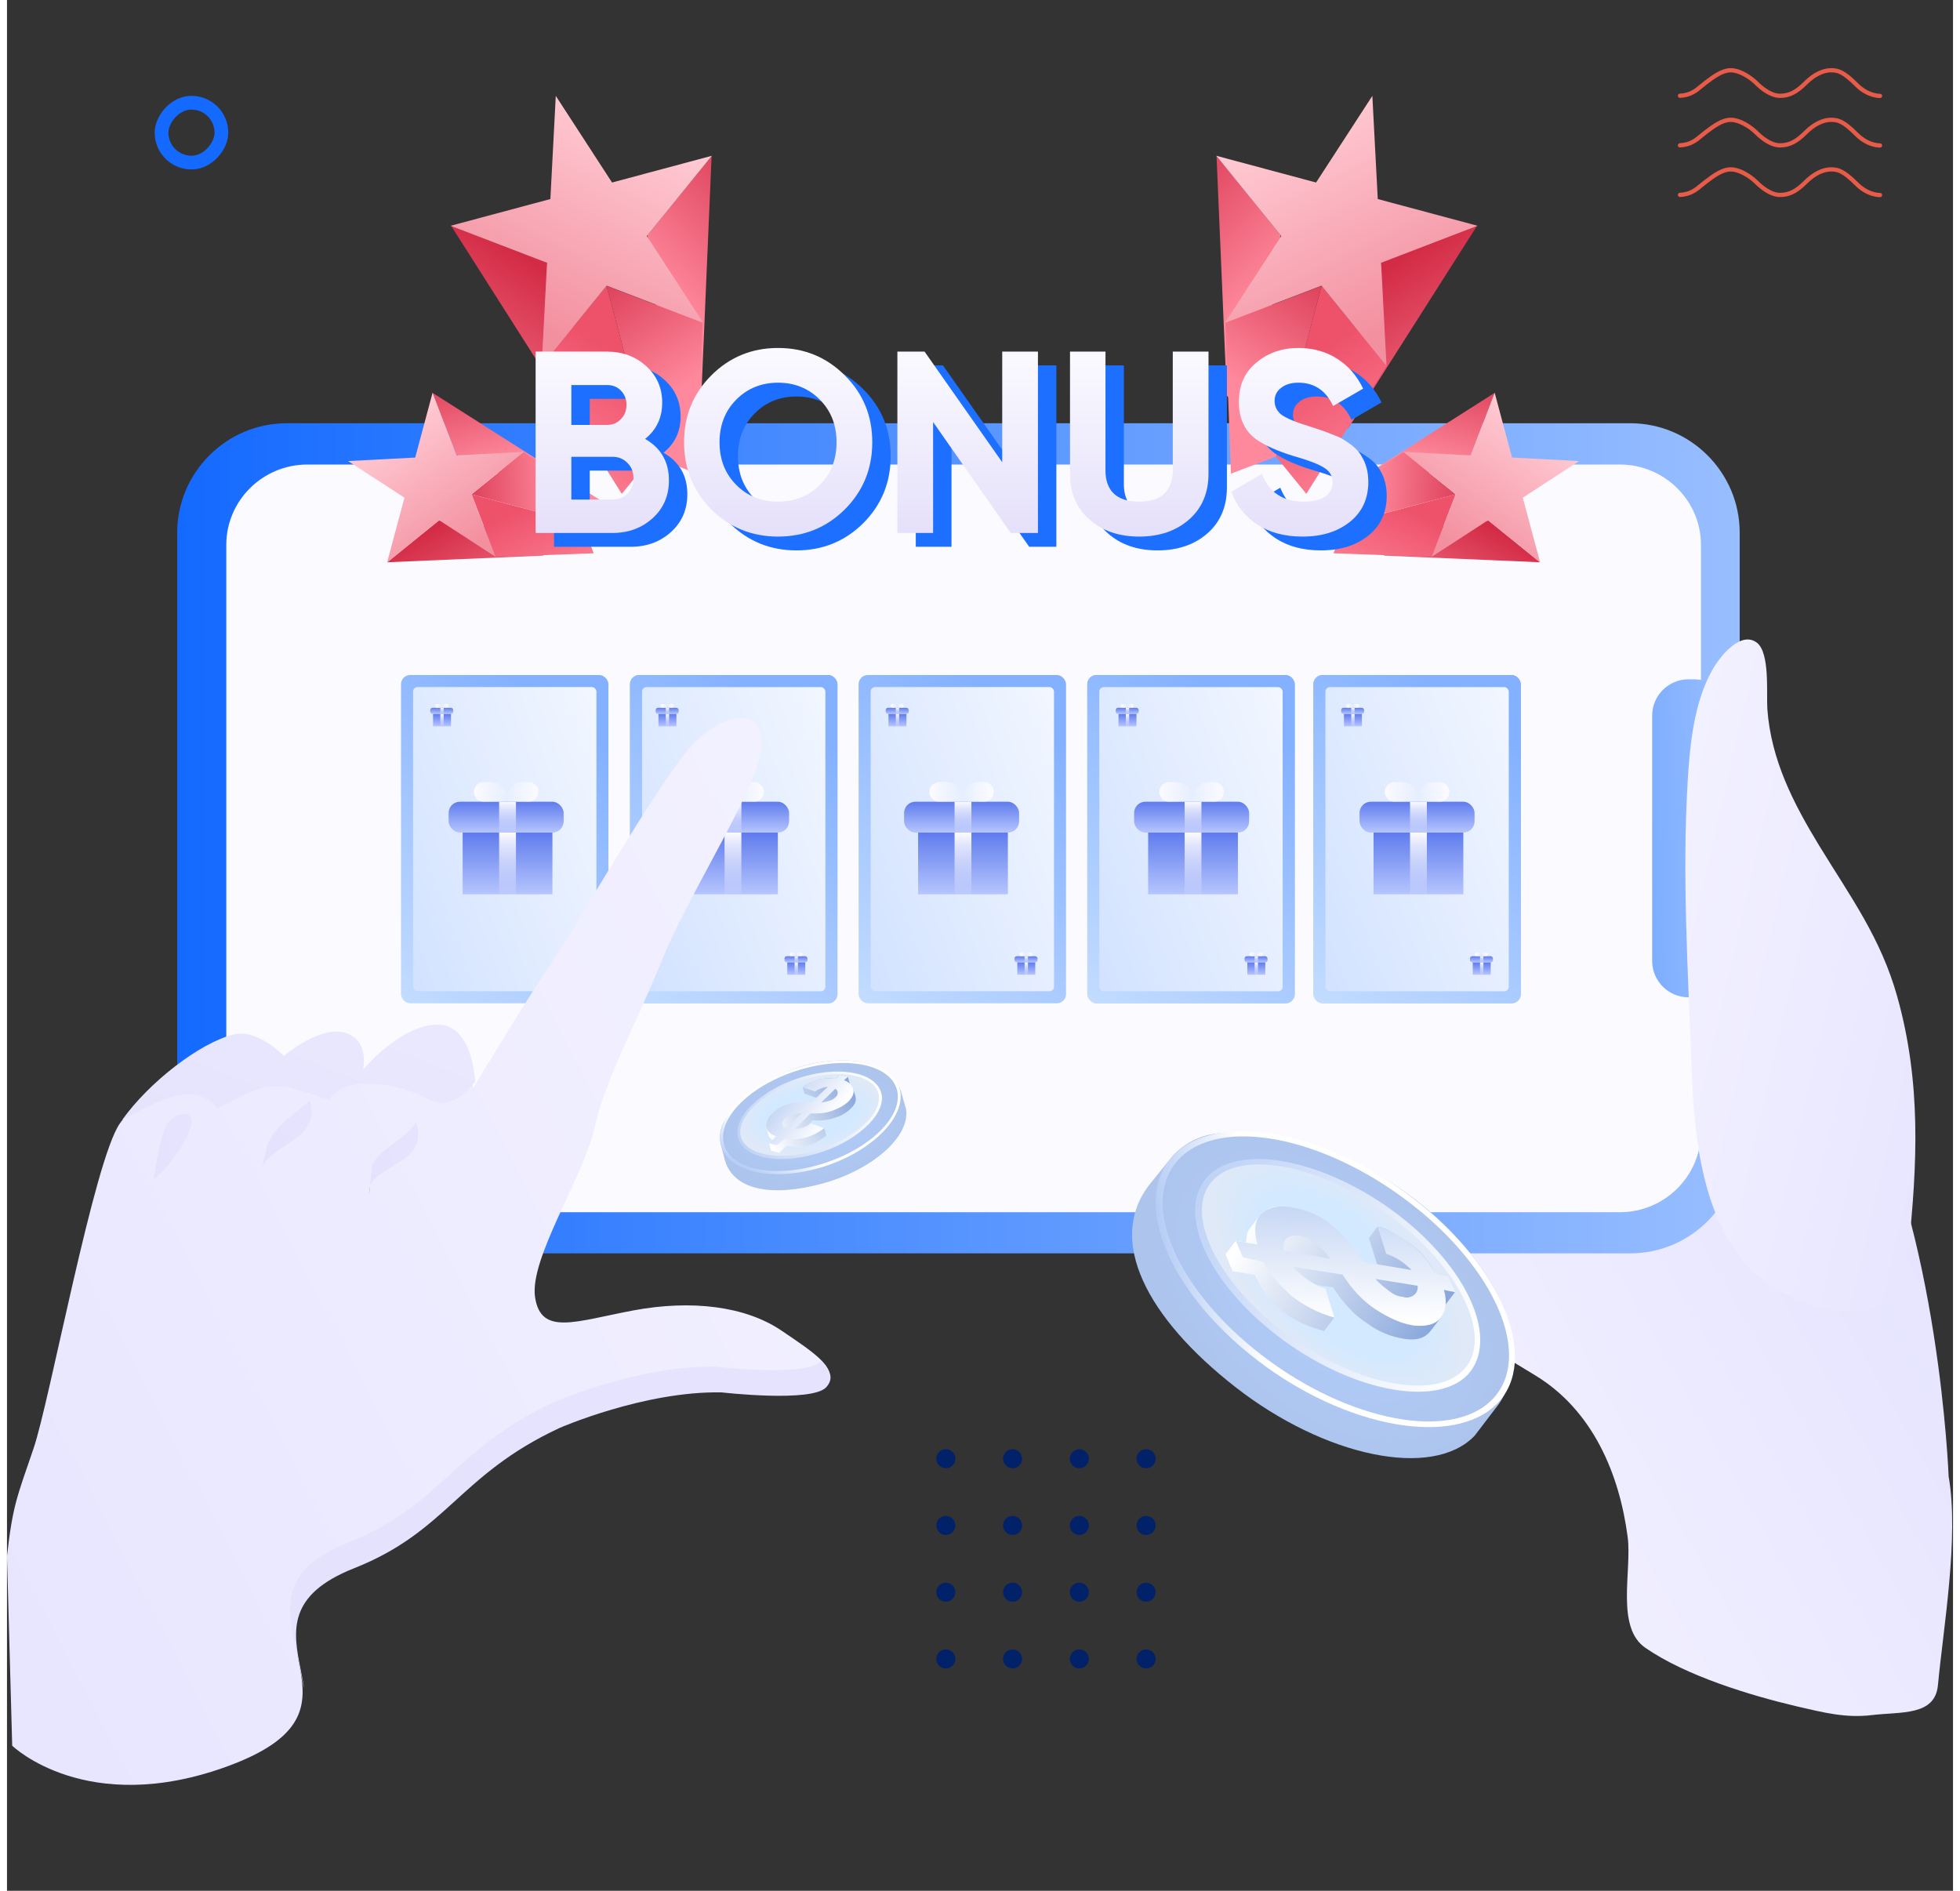 <?xml version="1.0"?>
<svg xmlns="http://www.w3.org/2000/svg" width="425" height="410" viewBox="0 0 423 411" fill="none">
<rect x="0" y="0" width="423" height="411" fill="#333333" stroke="none"/>
<path d="M250.32 161.5C257.286 154.923 252.984 132.956 263.82 140.5C282.348 153.363 300.479 112.685 318.378 126.951C339.566 143.78 356.352 166.411 373.622 186.48C385.474 200.262 393.214 218.397 402.018 234.404C420.014 267.142 422.046 320.917 422.046 320.917C424.368 334.022 420.836 354.285 419.724 366.278C419.095 373.048 411.693 372.032 405.356 372.806C399.696 373.483 394.956 372.274 389.102 370.92C378.847 368.502 365.011 364.295 356.159 358.202C349.628 353.753 353.208 341.518 352.289 334.167C350.499 320.385 344.694 306.506 332.116 298.914C307.639 284.165 280.887 266.804 278.807 235.468C277.598 217.14 306.478 173.81 306.478 173.81C306.478 173.81 296.513 147.648 274.647 121.244C268.068 113.314 243.016 168.367 250.32 161.5Z" fill="url(#paint0_linear_1250_88778)"/>
<path d="M250.32 161.5C257.286 154.923 252.984 132.956 263.82 140.5C282.348 153.363 300.479 112.685 318.378 126.951C339.566 143.78 356.352 166.411 373.622 186.48C385.474 200.262 393.214 218.397 402.018 234.404C420.014 267.142 422.046 320.917 422.046 320.917C424.368 334.022 420.836 354.285 419.724 366.278C419.095 373.048 411.693 372.032 405.356 372.806C399.696 373.483 394.956 372.274 389.102 370.92C378.847 368.502 365.011 364.295 356.159 358.202C349.628 353.753 353.208 341.518 352.289 334.167C350.499 320.385 344.694 306.506 332.116 298.914C307.639 284.165 280.887 266.804 278.807 235.468C277.598 217.14 306.478 173.81 306.478 173.81C306.478 173.81 296.513 147.648 274.647 121.244C268.068 113.314 243.016 168.367 250.32 161.5Z" fill="url(#paint1_radial_1250_88778)" fill-opacity="0.5"/>
<path d="M37.002 248.663L37.002 115.772C37.002 102.699 47.701 92 60.774 92L352.857 92C365.93 92 376.629 102.699 376.629 115.772L376.629 248.663C376.629 261.736 365.93 272.436 352.857 272.436L60.774 272.436C47.701 272.436 37.002 261.736 37.002 248.663Z" fill="url(#paint2_linear_1250_88778)"/>
<path d="M350.605 263.495L65.275 263.495C55.594 263.495 47.67 255.632 47.67 246.012L47.67 118.425C47.67 108.805 55.594 100.973 65.275 100.973L350.605 100.973C360.287 100.973 368.211 108.836 368.211 118.425L368.211 246.043C368.211 255.632 360.287 263.495 350.605 263.495Z" fill="#FBFAFF"/>
<rect x="85.648" y="146.724" width="45.085" height="71.357" rx="1.995" fill="url(#paint3_linear_1250_88778)"/>
<rect x="88.266" y="149.342" width="39.857" height="66.12" rx="0.984" fill="url(#paint4_linear_1250_88778)"/>
<path d="M124.035 211.753L122.221 211.753L122.509 211.016L124.035 211.016L124.18 210.63C123.523 210.606 123.018 210.442 122.664 210.139C122.372 209.89 122.227 209.579 122.227 209.208C122.227 208.97 122.294 208.737 122.429 208.508C122.565 208.281 122.755 208.106 123.001 207.982C123.246 207.861 123.516 207.8 123.809 207.8C124.125 207.8 124.368 207.859 124.537 207.977C124.655 208.061 124.714 208.156 124.714 208.262C124.714 208.344 124.684 208.417 124.623 208.479C124.56 208.542 124.488 208.574 124.406 208.574C124.332 208.574 124.256 208.559 124.18 208.528C124.104 208.498 123.974 208.418 123.789 208.288C123.673 208.208 123.573 208.153 123.489 208.122C123.43 208.1 123.363 208.088 123.289 208.088C123.133 208.088 123.001 208.145 122.892 208.26C122.782 208.374 122.726 208.511 122.726 208.671C122.726 209.006 122.894 209.278 123.229 209.488C123.564 209.697 123.987 209.802 124.497 209.802C124.549 209.802 124.626 209.801 124.729 209.799L124.035 211.753Z" fill="url(#paint5_linear_1250_88778)"/>
<rect x="96" y="174.269" width="25" height="6.707" rx="2.439" fill="url(#paint6_linear_1250_88778)"/>
<rect x="99.047" y="180.976" width="19.512" height="13.415" fill="url(#paint7_linear_1250_88778)"/>
<rect x="110.633" y="180.976" width="13.415" height="3.659" transform="rotate(90 110.633 180.976)" fill="url(#paint8_linear_1250_88778)"/>
<rect x="110.633" y="174.269" width="6.707" height="3.659" transform="rotate(90 110.633 174.269)" fill="url(#paint9_linear_1250_88778)"/>
<path d="M101.488 172.134C101.488 170.955 102.444 170 103.622 170H105.147C107.167 170 108.805 171.638 108.805 173.659V174.268H103.622C102.444 174.268 101.488 173.313 101.488 172.134Z" fill="url(#paint10_linear_1250_88778)"/>
<path d="M115.512 172.134C115.512 170.955 114.556 170 113.378 170H112.158C110.306 170 108.804 171.501 108.804 173.354V174.268H113.378C114.556 174.268 115.512 173.313 115.512 172.134Z" fill="url(#paint11_linear_1250_88778)"/>
<rect x="92" y="153.854" width="5" height="1.341" rx="0.488" fill="url(#paint12_linear_1250_88778)"/>
<rect x="92.609" y="155.195" width="3.902" height="2.683" fill="url(#paint13_linear_1250_88778)"/>
<rect x="94.926" y="155.195" width="2.683" height="0.732" transform="rotate(90 94.926 155.195)" fill="url(#paint14_linear_1250_88778)"/>
<rect x="94.926" y="153.854" width="1.341" height="0.732" transform="rotate(90 94.926 153.854)" fill="url(#paint15_linear_1250_88778)"/>
<path d="M93.098 153.427C93.098 153.191 93.289 153 93.525 153H93.829C94.234 153 94.561 153.328 94.561 153.732V153.854H93.525C93.289 153.854 93.098 153.663 93.098 153.427Z" fill="url(#paint16_linear_1250_88778)"/>
<path d="M95.902 153.427C95.902 153.191 95.711 153 95.475 153H95.232C94.861 153 94.561 153.3 94.561 153.671V153.854H95.475C95.711 153.854 95.902 153.663 95.902 153.427Z" fill="url(#paint17_linear_1250_88778)"/>
<rect x="120" y="207.854" width="5" height="1.341" rx="0.488" fill="url(#paint18_linear_1250_88778)"/>
<rect x="120.609" y="209.195" width="3.902" height="2.683" fill="url(#paint19_linear_1250_88778)"/>
<rect x="122.926" y="209.195" width="2.683" height="0.732" transform="rotate(90 122.926 209.195)" fill="url(#paint20_linear_1250_88778)"/>
<rect x="122.926" y="207.854" width="1.341" height="0.732" transform="rotate(90 122.926 207.854)" fill="url(#paint21_linear_1250_88778)"/>
<path d="M121.098 207.427C121.098 207.191 121.289 207 121.524 207H121.829C122.233 207 122.561 207.328 122.561 207.732V207.854H121.524C121.289 207.854 121.098 207.663 121.098 207.427Z" fill="url(#paint22_linear_1250_88778)"/>
<path d="M123.902 207.427C123.902 207.191 123.711 207 123.476 207H123.232C122.861 207 122.561 207.3 122.561 207.671V207.854H123.476C123.711 207.854 123.902 207.663 123.902 207.427Z" fill="url(#paint23_linear_1250_88778)"/>
<rect x="135.43" y="146.724" width="45.085" height="71.357" rx="1.995" fill="url(#paint24_linear_1250_88778)"/>
<rect x="138.047" y="149.342" width="39.857" height="66.12" rx="0.984" fill="url(#paint25_linear_1250_88778)"/>
<path d="M143.399 155.136C143.457 155.303 143.547 155.429 143.669 155.514C143.791 155.598 143.944 155.64 144.128 155.64C144.179 155.64 144.232 155.635 144.289 155.625V155.74C144.099 155.788 143.929 155.812 143.779 155.812C143.545 155.812 143.335 155.755 143.15 155.64C142.966 155.526 142.828 155.358 142.735 155.136C142.425 155.071 142.175 154.919 141.985 154.681C141.796 154.443 141.702 154.159 141.702 153.829C141.702 153.447 141.83 153.129 142.087 152.876C142.344 152.622 142.67 152.494 143.065 152.494C143.459 152.494 143.784 152.622 144.039 152.876C144.295 153.13 144.423 153.448 144.423 153.829C144.423 154.162 144.323 154.451 144.123 154.696C143.922 154.942 143.681 155.088 143.399 155.136ZM143.063 152.638C142.837 152.638 142.662 152.756 142.538 152.991C142.435 153.189 142.383 153.47 142.383 153.835C142.383 154.273 142.461 154.598 142.616 154.809C142.724 154.957 142.873 155.03 143.063 155.03C143.255 155.03 143.404 154.958 143.511 154.813C143.666 154.605 143.743 154.293 143.743 153.877C143.743 153.466 143.695 153.169 143.598 152.985C143.477 152.754 143.299 152.638 143.063 152.638Z" fill="url(#paint26_linear_1250_88778)"/>
<path d="M171.052 202.743C171.957 202.081 172.403 201.38 172.416 201.367C172.429 201.38 172.862 202.081 173.767 202.743C174.685 203.418 174.882 204.266 174.567 204.901C174.239 205.536 172.941 205.841 172.416 204.583C171.891 205.841 170.593 205.536 170.265 204.901C169.937 204.266 170.133 203.418 171.052 202.743Z" fill="url(#paint27_linear_1250_88778)"/>
<path d="M158.319 184.043C158.012 187.807 155.91 190.433 155.91 190.433H158.319H160.727C160.771 190.433 158.625 187.807 158.319 184.043Z" fill="url(#paint28_linear_1250_88778)"/>
<path d="M162.872 178.485C159.85 176.428 158.361 174.24 158.317 174.196C158.274 174.24 156.785 176.428 153.763 178.485C150.697 180.586 150.04 183.212 151.091 185.181C152.186 187.151 156.522 188.114 158.274 184.175C160.025 188.114 164.361 187.151 165.456 185.181C166.594 183.212 165.894 180.586 162.872 178.485Z" fill="url(#paint29_linear_1250_88778)"/>
<path d="M143.784 161.696C143.688 162.878 143.027 163.703 143.027 163.703H143.784H144.54C144.554 163.703 143.88 162.878 143.784 161.696Z" fill="url(#paint30_linear_1250_88778)"/>
<path d="M145.21 159.951C144.261 159.304 143.793 158.617 143.779 158.603C143.765 158.617 143.298 159.304 142.349 159.951C141.386 160.61 141.18 161.435 141.51 162.054C141.854 162.672 143.215 162.974 143.765 161.737C144.316 162.974 145.677 162.672 146.021 162.054C146.379 161.435 146.159 160.61 145.21 159.951Z" fill="url(#paint31_linear_1250_88778)"/>
<path d="M172.858 209.857C172.801 209.69 172.711 209.564 172.588 209.479C172.466 209.395 172.313 209.353 172.13 209.353C172.079 209.353 172.026 209.358 171.969 209.368L171.969 209.253C172.159 209.205 172.329 209.181 172.479 209.181C172.713 209.181 172.923 209.238 173.108 209.353C173.291 209.467 173.43 209.635 173.523 209.857C173.833 209.922 174.083 210.074 174.273 210.312C174.462 210.55 174.556 210.834 174.556 211.164C174.556 211.546 174.428 211.864 174.171 212.117C173.914 212.371 173.588 212.499 173.193 212.499C172.799 212.499 172.474 212.371 172.218 212.117C171.963 211.863 171.835 211.545 171.835 211.164C171.835 210.831 171.935 210.542 172.135 210.297C172.335 210.051 172.576 209.905 172.858 209.857ZM173.195 212.355C173.421 212.355 173.596 212.237 173.719 212.002C173.823 211.804 173.874 211.523 173.874 211.158C173.874 210.72 173.797 210.395 173.642 210.184C173.534 210.036 173.385 209.963 173.195 209.963C173.003 209.963 172.854 210.035 172.747 210.18C172.592 210.388 172.515 210.7 172.515 211.116C172.515 211.527 172.563 211.824 172.66 212.008C172.781 212.239 172.959 212.355 173.195 212.355Z" fill="url(#paint32_linear_1250_88778)"/>
<rect x="135.418" y="146.735" width="45.085" height="71.357" rx="1.995" fill="url(#paint33_linear_1250_88778)"/>
<rect x="138.035" y="149.353" width="39.857" height="66.12" rx="0.984" fill="url(#paint34_linear_1250_88778)"/>
<rect x="145" y="174.269" width="25" height="6.707" rx="2.439" fill="url(#paint35_linear_1250_88778)"/>
<rect x="148.047" y="180.976" width="19.512" height="13.415" fill="url(#paint36_linear_1250_88778)"/>
<rect x="159.633" y="180.976" width="13.415" height="3.659" transform="rotate(90 159.633 180.976)" fill="url(#paint37_linear_1250_88778)"/>
<rect x="159.633" y="174.269" width="6.707" height="3.659" transform="rotate(90 159.633 174.269)" fill="url(#paint38_linear_1250_88778)"/>
<path d="M150.488 172.134C150.488 170.955 151.444 170 152.622 170H154.147C156.167 170 157.805 171.638 157.805 173.659V174.268H152.622C151.444 174.268 150.488 173.313 150.488 172.134Z" fill="url(#paint39_linear_1250_88778)"/>
<path d="M164.512 172.134C164.512 170.955 163.556 170 162.378 170H161.158C159.306 170 157.804 171.501 157.804 173.354V174.268H162.378C163.556 174.268 164.512 173.313 164.512 172.134Z" fill="url(#paint40_linear_1250_88778)"/>
<rect x="141" y="153.854" width="5" height="1.341" rx="0.488" fill="url(#paint41_linear_1250_88778)"/>
<rect x="141.609" y="155.195" width="3.902" height="2.683" fill="url(#paint42_linear_1250_88778)"/>
<rect x="143.926" y="155.195" width="2.683" height="0.732" transform="rotate(90 143.926 155.195)" fill="url(#paint43_linear_1250_88778)"/>
<rect x="143.926" y="153.854" width="1.341" height="0.732" transform="rotate(90 143.926 153.854)" fill="url(#paint44_linear_1250_88778)"/>
<path d="M142.098 153.427C142.098 153.191 142.289 153 142.524 153H142.829C143.233 153 143.561 153.328 143.561 153.732V153.854H142.524C142.289 153.854 142.098 153.663 142.098 153.427Z" fill="url(#paint45_linear_1250_88778)"/>
<path d="M144.902 153.427C144.902 153.191 144.711 153 144.476 153H144.232C143.861 153 143.561 153.3 143.561 153.671V153.854H144.476C144.711 153.854 144.902 153.663 144.902 153.427Z" fill="url(#paint46_linear_1250_88778)"/>
<rect x="169" y="207.854" width="5" height="1.341" rx="0.488" fill="url(#paint47_linear_1250_88778)"/>
<rect x="169.609" y="209.195" width="3.902" height="2.683" fill="url(#paint48_linear_1250_88778)"/>
<rect x="171.926" y="209.195" width="2.683" height="0.732" transform="rotate(90 171.926 209.195)" fill="url(#paint49_linear_1250_88778)"/>
<rect x="171.926" y="207.854" width="1.341" height="0.732" transform="rotate(90 171.926 207.854)" fill="url(#paint50_linear_1250_88778)"/>
<path d="M170.098 207.427C170.098 207.191 170.289 207 170.524 207H170.829C171.233 207 171.561 207.328 171.561 207.732V207.854H170.524C170.289 207.854 170.098 207.663 170.098 207.427Z" fill="url(#paint51_linear_1250_88778)"/>
<path d="M172.902 207.427C172.902 207.191 172.711 207 172.476 207H172.232C171.861 207 171.561 207.3 171.561 207.671V207.854H172.476C172.711 207.854 172.902 207.663 172.902 207.427Z" fill="url(#paint52_linear_1250_88778)"/>
<rect x="185.113" y="146.724" width="45.085" height="71.357" rx="1.995" fill="url(#paint53_linear_1250_88778)"/>
<rect x="187.73" y="149.342" width="39.857" height="66.12" rx="0.984" fill="url(#paint54_linear_1250_88778)"/>
<rect x="195" y="174.269" width="25" height="6.707" rx="2.439" fill="url(#paint55_linear_1250_88778)"/>
<rect x="198.047" y="180.976" width="19.512" height="13.415" fill="url(#paint56_linear_1250_88778)"/>
<rect x="209.633" y="180.976" width="13.415" height="3.659" transform="rotate(90 209.633 180.976)" fill="url(#paint57_linear_1250_88778)"/>
<rect x="209.633" y="174.269" width="6.707" height="3.659" transform="rotate(90 209.633 174.269)" fill="url(#paint58_linear_1250_88778)"/>
<path d="M200.488 172.134C200.488 170.955 201.444 170 202.622 170H204.147C206.167 170 207.805 171.638 207.805 173.659V174.268H202.622C201.444 174.268 200.488 173.313 200.488 172.134Z" fill="url(#paint59_linear_1250_88778)"/>
<path d="M214.512 172.134C214.512 170.955 213.556 170 212.378 170H211.158C209.306 170 207.804 171.501 207.804 173.354V174.268H212.378C213.556 174.268 214.512 173.313 214.512 172.134Z" fill="url(#paint60_linear_1250_88778)"/>
<rect x="191" y="153.854" width="5" height="1.341" rx="0.488" fill="url(#paint61_linear_1250_88778)"/>
<rect x="191.609" y="155.195" width="3.902" height="2.683" fill="url(#paint62_linear_1250_88778)"/>
<rect x="193.926" y="155.195" width="2.683" height="0.732" transform="rotate(90 193.926 155.195)" fill="url(#paint63_linear_1250_88778)"/>
<rect x="193.926" y="153.854" width="1.341" height="0.732" transform="rotate(90 193.926 153.854)" fill="url(#paint64_linear_1250_88778)"/>
<path d="M192.098 153.427C192.098 153.191 192.289 153 192.524 153H192.829C193.233 153 193.561 153.328 193.561 153.732V153.854H192.524C192.289 153.854 192.098 153.663 192.098 153.427Z" fill="url(#paint65_linear_1250_88778)"/>
<path d="M194.902 153.427C194.902 153.191 194.711 153 194.476 153H194.232C193.861 153 193.561 153.3 193.561 153.671V153.854H194.476C194.711 153.854 194.902 153.663 194.902 153.427Z" fill="url(#paint66_linear_1250_88778)"/>
<rect x="219" y="207.854" width="5" height="1.341" rx="0.488" fill="url(#paint67_linear_1250_88778)"/>
<rect x="219.609" y="209.195" width="3.902" height="2.683" fill="url(#paint68_linear_1250_88778)"/>
<rect x="221.926" y="209.195" width="2.683" height="0.732" transform="rotate(90 221.926 209.195)" fill="url(#paint69_linear_1250_88778)"/>
<rect x="221.926" y="207.854" width="1.341" height="0.732" transform="rotate(90 221.926 207.854)" fill="url(#paint70_linear_1250_88778)"/>
<path d="M220.098 207.427C220.098 207.191 220.289 207 220.524 207H220.829C221.233 207 221.561 207.328 221.561 207.732V207.854H220.524C220.289 207.854 220.098 207.663 220.098 207.427Z" fill="url(#paint71_linear_1250_88778)"/>
<path d="M222.902 207.427C222.902 207.191 222.711 207 222.476 207H222.232C221.861 207 221.561 207.3 221.561 207.671V207.854H222.476C222.711 207.854 222.902 207.663 222.902 207.427Z" fill="url(#paint72_linear_1250_88778)"/>
<rect x="234.836" y="146.724" width="45.085" height="71.357" rx="1.995" fill="url(#paint73_linear_1250_88778)"/>
<rect x="237.453" y="149.342" width="39.857" height="66.12" rx="0.984" fill="url(#paint74_linear_1250_88778)"/>
<path d="M242.806 155.136C242.864 155.303 242.954 155.429 243.076 155.514C243.198 155.598 243.351 155.64 243.534 155.64C243.585 155.64 243.638 155.635 243.695 155.625V155.74C243.505 155.788 243.335 155.812 243.185 155.812C242.951 155.812 242.741 155.755 242.556 155.64C242.373 155.526 242.234 155.358 242.141 155.136C241.831 155.071 241.581 154.919 241.391 154.681C241.202 154.443 241.108 154.159 241.108 153.829C241.108 153.447 241.236 153.129 241.493 152.876C241.75 152.622 242.076 152.494 242.471 152.494C242.865 152.494 243.19 152.622 243.446 152.876C243.701 153.13 243.829 153.448 243.829 153.829C243.829 154.162 243.729 154.451 243.529 154.696C243.329 154.942 243.088 155.088 242.806 155.136ZM242.469 152.638C242.243 152.638 242.068 152.756 241.945 152.991C241.841 153.189 241.79 153.47 241.79 153.835C241.79 154.273 241.867 154.598 242.022 154.809C242.13 154.957 242.279 155.03 242.469 155.03C242.661 155.03 242.81 154.958 242.917 154.813C243.072 154.605 243.149 154.293 243.149 153.877C243.149 153.466 243.101 153.169 243.004 152.985C242.883 152.754 242.705 152.638 242.469 152.638Z" fill="url(#paint75_linear_1250_88778)"/>
<path d="M270.458 202.743C271.363 202.081 271.809 201.38 271.822 201.367C271.835 201.38 272.268 202.081 273.173 202.743C274.092 203.418 274.288 204.266 273.974 204.901C273.646 205.536 272.347 205.841 271.822 204.583C271.298 205.841 269.999 205.536 269.671 204.901C269.343 204.266 269.54 203.418 270.458 202.743Z" fill="url(#paint76_linear_1250_88778)"/>
<path d="M257.713 184.043C257.407 187.807 255.305 190.433 255.305 190.433H257.713H260.122C260.166 190.433 258.02 187.807 257.713 184.043Z" fill="url(#paint77_linear_1250_88778)"/>
<path d="M262.266 178.485C259.245 176.428 257.756 174.24 257.712 174.196C257.668 174.24 256.179 176.428 253.157 178.485C250.092 180.586 249.435 183.212 250.486 185.181C251.581 187.151 255.916 188.114 257.668 184.175C259.42 188.114 263.755 187.151 264.85 185.181C265.989 183.212 265.288 180.586 262.266 178.485Z" fill="url(#paint78_linear_1250_88778)"/>
<path d="M243.19 161.696C243.094 162.878 242.434 163.703 242.434 163.703H243.19H243.947C243.96 163.703 243.286 162.878 243.19 161.696Z" fill="url(#paint79_linear_1250_88778)"/>
<path d="M244.616 159.951C243.667 159.304 243.199 158.617 243.185 158.603C243.172 158.617 242.704 159.304 241.755 159.951C240.792 160.61 240.586 161.435 240.916 162.054C241.26 162.672 242.622 162.974 243.172 161.737C243.722 162.974 245.083 162.672 245.427 162.054C245.785 161.435 245.565 160.61 244.616 159.951Z" fill="url(#paint80_linear_1250_88778)"/>
<path d="M272.265 209.857C272.207 209.69 272.117 209.564 271.995 209.479C271.873 209.395 271.72 209.353 271.536 209.353C271.486 209.353 271.432 209.358 271.375 209.368L271.375 209.253C271.565 209.205 271.735 209.181 271.885 209.181C272.119 209.181 272.329 209.238 272.514 209.353C272.698 209.467 272.836 209.635 272.929 209.857C273.239 209.922 273.489 210.074 273.679 210.312C273.868 210.55 273.962 210.834 273.962 211.164C273.962 211.546 273.834 211.864 273.577 212.117C273.32 212.371 272.994 212.499 272.599 212.499C272.205 212.499 271.88 212.371 271.625 212.117C271.369 211.863 271.241 211.545 271.241 211.164C271.241 210.831 271.341 210.542 271.542 210.297C271.742 210.051 271.983 209.905 272.265 209.857ZM272.601 212.355C272.827 212.355 273.002 212.237 273.126 212.002C273.229 211.804 273.281 211.523 273.281 211.158C273.281 210.72 273.203 210.395 273.048 210.184C272.94 210.036 272.791 209.963 272.601 209.963C272.409 209.963 272.26 210.035 272.153 210.18C271.998 210.388 271.921 210.7 271.921 211.116C271.921 211.527 271.97 211.824 272.066 212.008C272.187 212.239 272.365 212.355 272.601 212.355Z" fill="url(#paint81_linear_1250_88778)"/>
<rect x="234.812" y="146.735" width="45.085" height="71.357" rx="1.995" fill="url(#paint82_linear_1250_88778)"/>
<rect x="237.43" y="149.353" width="39.857" height="66.12" rx="0.984" fill="url(#paint83_linear_1250_88778)"/>
<rect x="245" y="174.269" width="25" height="6.707" rx="2.439" fill="url(#paint84_linear_1250_88778)"/>
<rect x="248.047" y="180.976" width="19.512" height="13.415" fill="url(#paint85_linear_1250_88778)"/>
<rect x="259.633" y="180.976" width="13.415" height="3.659" transform="rotate(90 259.633 180.976)" fill="url(#paint86_linear_1250_88778)"/>
<rect x="259.633" y="174.269" width="6.707" height="3.659" transform="rotate(90 259.633 174.269)" fill="url(#paint87_linear_1250_88778)"/>
<path d="M250.488 172.134C250.488 170.955 251.444 170 252.622 170H254.147C256.167 170 257.805 171.638 257.805 173.659V174.268H252.622C251.444 174.268 250.488 173.313 250.488 172.134Z" fill="url(#paint88_linear_1250_88778)"/>
<path d="M264.512 172.134C264.512 170.955 263.556 170 262.378 170H261.158C259.306 170 257.804 171.501 257.804 173.354V174.268H262.378C263.556 174.268 264.512 173.313 264.512 172.134Z" fill="url(#paint89_linear_1250_88778)"/>
<rect x="241" y="153.854" width="5" height="1.341" rx="0.488" fill="url(#paint90_linear_1250_88778)"/>
<rect x="241.609" y="155.195" width="3.902" height="2.683" fill="url(#paint91_linear_1250_88778)"/>
<rect x="243.926" y="155.195" width="2.683" height="0.732" transform="rotate(90 243.926 155.195)" fill="url(#paint92_linear_1250_88778)"/>
<rect x="243.926" y="153.854" width="1.341" height="0.732" transform="rotate(90 243.926 153.854)" fill="url(#paint93_linear_1250_88778)"/>
<path d="M242.098 153.427C242.098 153.191 242.289 153 242.524 153H242.829C243.233 153 243.561 153.328 243.561 153.732V153.854H242.524C242.289 153.854 242.098 153.663 242.098 153.427Z" fill="url(#paint94_linear_1250_88778)"/>
<path d="M244.902 153.427C244.902 153.191 244.711 153 244.476 153H244.232C243.861 153 243.561 153.3 243.561 153.671V153.854H244.476C244.711 153.854 244.902 153.663 244.902 153.427Z" fill="url(#paint95_linear_1250_88778)"/>
<rect x="269" y="207.854" width="5" height="1.341" rx="0.488" fill="url(#paint96_linear_1250_88778)"/>
<rect x="269.609" y="209.195" width="3.902" height="2.683" fill="url(#paint97_linear_1250_88778)"/>
<rect x="271.926" y="209.195" width="2.683" height="0.732" transform="rotate(90 271.926 209.195)" fill="url(#paint98_linear_1250_88778)"/>
<rect x="271.926" y="207.854" width="1.341" height="0.732" transform="rotate(90 271.926 207.854)" fill="url(#paint99_linear_1250_88778)"/>
<path d="M270.098 207.427C270.098 207.191 270.289 207 270.524 207H270.829C271.233 207 271.561 207.328 271.561 207.732V207.854H270.524C270.289 207.854 270.098 207.663 270.098 207.427Z" fill="url(#paint100_linear_1250_88778)"/>
<path d="M272.902 207.427C272.902 207.191 272.711 207 272.476 207H272.232C271.861 207 271.561 207.3 271.561 207.671V207.854H272.476C272.711 207.854 272.902 207.663 272.902 207.427Z" fill="url(#paint101_linear_1250_88778)"/>
<rect x="283.973" y="146.724" width="45.085" height="71.357" rx="1.995" fill="url(#paint102_linear_1250_88778)"/>
<rect x="286.59" y="149.342" width="39.857" height="66.12" rx="0.984" fill="url(#paint103_linear_1250_88778)"/>
<path d="M291.942 155.136C292 155.303 292.09 155.429 292.212 155.514C292.334 155.598 292.487 155.64 292.671 155.64C292.722 155.64 292.775 155.635 292.832 155.625V155.74C292.642 155.788 292.472 155.812 292.322 155.812C292.088 155.812 291.878 155.755 291.693 155.64C291.509 155.526 291.371 155.358 291.278 155.136C290.968 155.071 290.718 154.919 290.528 154.681C290.339 154.443 290.245 154.159 290.245 153.829C290.245 153.447 290.373 153.129 290.63 152.876C290.887 152.622 291.213 152.494 291.608 152.494C292.002 152.494 292.327 152.622 292.582 152.876C292.838 153.13 292.966 153.448 292.966 153.829C292.966 154.162 292.866 154.451 292.666 154.696C292.465 154.942 292.224 155.088 291.942 155.136ZM291.606 152.638C291.38 152.638 291.205 152.756 291.081 152.991C290.978 153.189 290.926 153.47 290.926 153.835C290.926 154.273 291.004 154.598 291.159 154.809C291.267 154.957 291.416 155.03 291.606 155.03C291.798 155.03 291.947 154.958 292.054 154.813C292.209 154.605 292.286 154.293 292.286 153.877C292.286 153.466 292.238 153.169 292.141 152.985C292.02 152.754 291.842 152.638 291.606 152.638Z" fill="url(#paint104_linear_1250_88778)"/>
<path d="M319.595 202.743C320.5 202.081 320.946 201.38 320.959 201.367C320.972 201.38 321.405 202.081 322.31 202.743C323.228 203.418 323.425 204.266 323.11 204.901C322.782 205.536 321.484 205.841 320.959 204.583C320.434 205.841 319.136 205.536 318.808 204.901C318.48 204.266 318.676 203.418 319.595 202.743Z" fill="url(#paint105_linear_1250_88778)"/>
<path d="M306.858 184.043C306.551 187.807 304.449 190.433 304.449 190.433H306.858H309.267C309.31 190.433 307.164 187.807 306.858 184.043Z" fill="url(#paint106_linear_1250_88778)"/>
<path d="M311.411 178.485C308.389 176.428 306.9 174.24 306.856 174.196C306.813 174.24 305.324 176.428 302.302 178.485C299.236 180.586 298.579 183.212 299.63 185.181C300.725 187.151 305.061 188.114 306.813 184.175C308.564 188.114 312.9 187.151 313.995 185.181C315.133 183.212 314.433 180.586 311.411 178.485Z" fill="url(#paint107_linear_1250_88778)"/>
<path d="M292.319 161.696C292.223 162.878 291.562 163.703 291.562 163.703H292.319H293.075C293.089 163.703 292.415 162.878 292.319 161.696Z" fill="url(#paint108_linear_1250_88778)"/>
<path d="M293.745 159.951C292.796 159.304 292.328 158.617 292.314 158.603C292.301 158.617 291.833 159.304 290.884 159.951C289.921 160.61 289.715 161.435 290.045 162.054C290.389 162.672 291.75 162.974 292.301 161.737C292.851 162.974 294.212 162.672 294.556 162.054C294.914 161.435 294.694 160.61 293.745 159.951Z" fill="url(#paint109_linear_1250_88778)"/>
<path d="M321.401 209.857C321.344 209.69 321.254 209.564 321.131 209.479C321.009 209.395 320.856 209.353 320.673 209.353C320.622 209.353 320.569 209.358 320.512 209.368L320.512 209.253C320.702 209.205 320.872 209.181 321.022 209.181C321.256 209.181 321.466 209.238 321.651 209.353C321.834 209.467 321.973 209.635 322.066 209.857C322.376 209.922 322.626 210.074 322.816 210.312C323.005 210.55 323.099 210.834 323.099 211.164C323.099 211.546 322.971 211.864 322.714 212.117C322.457 212.371 322.131 212.499 321.736 212.499C321.342 212.499 321.017 212.371 320.761 212.117C320.506 211.863 320.378 211.545 320.378 211.164C320.378 210.831 320.478 210.542 320.678 210.297C320.878 210.051 321.119 209.905 321.401 209.857ZM321.738 212.355C321.964 212.355 322.139 212.237 322.262 212.002C322.366 211.804 322.417 211.523 322.417 211.158C322.417 210.72 322.34 210.395 322.185 210.184C322.077 210.036 321.928 209.963 321.738 209.963C321.546 209.963 321.397 210.035 321.29 210.18C321.135 210.388 321.058 210.7 321.058 211.116C321.058 211.527 321.106 211.824 321.203 212.008C321.324 212.239 321.502 212.355 321.738 212.355Z" fill="url(#paint110_linear_1250_88778)"/>
<rect x="283.961" y="146.735" width="45.085" height="71.357" rx="1.995" fill="url(#paint111_linear_1250_88778)"/>
<rect x="286.578" y="149.353" width="39.857" height="66.12" rx="0.984" fill="url(#paint112_linear_1250_88778)"/>
<rect x="294" y="174.269" width="25" height="6.707" rx="2.439" fill="url(#paint113_linear_1250_88778)"/>
<rect x="297.047" y="180.976" width="19.512" height="13.415" fill="url(#paint114_linear_1250_88778)"/>
<rect x="308.633" y="180.976" width="13.415" height="3.659" transform="rotate(90 308.633 180.976)" fill="url(#paint115_linear_1250_88778)"/>
<rect x="308.633" y="174.269" width="6.707" height="3.659" transform="rotate(90 308.633 174.269)" fill="url(#paint116_linear_1250_88778)"/>
<path d="M299.488 172.134C299.488 170.955 300.444 170 301.622 170H303.147C305.167 170 306.805 171.638 306.805 173.659V174.268H301.622C300.444 174.268 299.488 173.313 299.488 172.134Z" fill="url(#paint117_linear_1250_88778)"/>
<path d="M313.512 172.134C313.512 170.955 312.556 170 311.378 170H310.158C308.306 170 306.804 171.501 306.804 173.354V174.268H311.378C312.556 174.268 313.512 173.313 313.512 172.134Z" fill="url(#paint118_linear_1250_88778)"/>
<rect x="290" y="153.854" width="5" height="1.341" rx="0.488" fill="url(#paint119_linear_1250_88778)"/>
<rect x="290.609" y="155.195" width="3.902" height="2.683" fill="url(#paint120_linear_1250_88778)"/>
<rect x="292.926" y="155.195" width="2.683" height="0.732" transform="rotate(90 292.926 155.195)" fill="url(#paint121_linear_1250_88778)"/>
<rect x="292.926" y="153.854" width="1.341" height="0.732" transform="rotate(90 292.926 153.854)" fill="url(#paint122_linear_1250_88778)"/>
<path d="M291.098 153.427C291.098 153.191 291.289 153 291.524 153H291.829C292.233 153 292.561 153.328 292.561 153.732V153.854H291.524C291.289 153.854 291.098 153.663 291.098 153.427Z" fill="url(#paint123_linear_1250_88778)"/>
<path d="M293.902 153.427C293.902 153.191 293.711 153 293.476 153H293.232C292.861 153 292.561 153.3 292.561 153.671V153.854H293.476C293.711 153.854 293.902 153.663 293.902 153.427Z" fill="url(#paint124_linear_1250_88778)"/>
<rect x="318" y="207.854" width="5" height="1.341" rx="0.488" fill="url(#paint125_linear_1250_88778)"/>
<rect x="318.609" y="209.195" width="3.902" height="2.683" fill="url(#paint126_linear_1250_88778)"/>
<rect x="320.926" y="209.195" width="2.683" height="0.732" transform="rotate(90 320.926 209.195)" fill="url(#paint127_linear_1250_88778)"/>
<rect x="320.926" y="207.854" width="1.341" height="0.732" transform="rotate(90 320.926 207.854)" fill="url(#paint128_linear_1250_88778)"/>
<path d="M319.098 207.427C319.098 207.191 319.289 207 319.524 207H319.829C320.233 207 320.561 207.328 320.561 207.732V207.854H319.524C319.289 207.854 319.098 207.663 319.098 207.427Z" fill="url(#paint129_linear_1250_88778)"/>
<path d="M321.902 207.427C321.902 207.191 321.711 207 321.476 207H321.232C320.861 207 320.561 207.3 320.561 207.671V207.854H321.476C321.711 207.854 321.902 207.663 321.902 207.427Z" fill="url(#paint130_linear_1250_88778)"/>
<path d="M357.605 208.887L357.605 155.546C357.605 151.199 361.151 147.653 365.498 147.653L366.732 147.653C371.079 147.653 374.625 151.199 374.625 155.546L374.625 208.887C374.625 213.235 371.079 216.781 366.732 216.781L365.498 216.781C361.151 216.781 357.605 213.235 357.605 208.887Z" fill="url(#paint131_linear_1250_88778)"/>
<path d="M365.326 169.804C365.804 161.774 366.71 152.788 370.575 145.81C372.245 142.751 376.825 137.016 380.356 139.692C383.267 141.891 382.408 150.972 382.646 154.174C383.457 165.215 388.324 174.631 393.907 183.808C400.777 195.04 407.314 203.882 410.893 216.691C416.093 235.236 415.282 252.92 413.278 271.895L411.656 276.484C412.038 276.771 412.372 277.153 412.61 277.583C407.553 290.679 387.561 283.797 380.213 277.01C368.428 266.16 366.71 247.137 366.185 232.273C365.422 211.625 364.086 190.547 365.326 169.804Z" fill="url(#paint132_linear_1250_88778)"/>
<path d="M204.071 315C202.926 315 202 315.926 202 317.072C202 318.217 202.926 319.143 204.071 319.143C205.216 319.143 206.142 318.217 206.142 317.072C206.142 315.926 205.216 315 204.071 315Z" fill="#012169"/>
<path d="M218.579 315C217.434 315 216.508 315.926 216.508 317.071C216.508 318.217 217.434 319.143 218.579 319.143C219.724 319.143 220.65 318.217 220.65 317.071C220.65 315.926 219.724 315 218.579 315Z" fill="#012169"/>
<path d="M233.09 315C231.945 315 231.02 315.926 231.02 317.071C231.02 318.217 231.945 319.143 233.09 319.143C234.235 319.143 235.161 318.217 235.161 317.071C235.161 315.926 234.235 315 233.09 315Z" fill="#012169"/>
<path d="M247.602 319.148C248.747 319.148 249.673 318.222 249.673 317.077C249.673 315.931 248.747 315.005 247.602 315.005C246.457 315.005 245.531 315.931 245.531 317.077C245.531 318.222 246.457 319.148 247.602 319.148Z" fill="#012169"/>
<path d="M204.071 329.51C202.926 329.51 202 330.436 202 331.581C202 332.727 202.926 333.653 204.071 333.653C205.216 333.653 206.142 332.727 206.142 331.581C206.147 330.436 205.216 329.51 204.071 329.51Z" fill="#012169"/>
<path d="M218.579 329.51C217.434 329.51 216.508 330.436 216.508 331.582C216.508 332.727 217.434 333.653 218.579 333.653C219.724 333.653 220.65 332.727 220.65 331.582C220.65 330.436 219.724 329.51 218.579 329.51Z" fill="#012169"/>
<path d="M233.09 329.51C231.945 329.51 231.02 330.436 231.02 331.582C231.02 332.727 231.945 333.653 233.09 333.653C234.235 333.653 235.161 332.727 235.161 331.582C235.161 330.436 234.235 329.51 233.09 329.51Z" fill="#012169"/>
<path d="M247.602 329.51C246.457 329.51 245.531 330.436 245.531 331.582C245.531 332.727 246.457 333.653 247.602 333.653C248.747 333.653 249.673 332.727 249.673 331.582C249.673 330.436 248.747 329.51 247.602 329.51Z" fill="#012169"/>
<path d="M204.071 344.02C202.926 344.02 202 344.946 202 346.092C202 347.237 202.926 348.163 204.071 348.163C205.216 348.163 206.142 347.237 206.142 346.092C206.147 344.946 205.216 344.02 204.071 344.02Z" fill="#012169"/>
<path d="M218.579 344.02C217.434 344.02 216.508 344.946 216.508 346.092C216.508 347.237 217.434 348.163 218.579 348.163C219.724 348.163 220.65 347.237 220.65 346.092C220.65 344.946 219.724 344.02 218.579 344.02Z" fill="#012169"/>
<path d="M233.09 344.02C231.945 344.02 231.02 344.946 231.02 346.092C231.02 347.237 231.945 348.163 233.09 348.163C234.235 348.163 235.161 347.237 235.161 346.092C235.161 344.946 234.235 344.02 233.09 344.02Z" fill="#012169"/>
<path d="M247.602 344.02C246.457 344.02 245.531 344.946 245.531 346.092C245.531 347.237 246.457 348.163 247.602 348.163C248.747 348.163 249.673 347.237 249.673 346.092C249.673 344.946 248.747 344.02 247.602 344.02Z" fill="#012169"/>
<path d="M204.071 358.525C202.926 358.525 202 359.451 202 360.596C202 361.741 202.926 362.667 204.071 362.667C205.216 362.667 206.142 361.741 206.142 360.596C206.147 359.456 205.216 358.525 204.071 358.525Z" fill="#012169"/>
<path d="M218.579 358.525C217.434 358.525 216.508 359.451 216.508 360.596C216.508 361.741 217.434 362.667 218.579 362.667C219.724 362.667 220.65 361.741 220.65 360.596C220.65 359.456 219.724 358.525 218.579 358.525Z" fill="#012169"/>
<path d="M233.09 358.525C231.945 358.525 231.02 359.451 231.02 360.596C231.02 361.741 231.945 362.667 233.09 362.667C234.235 362.667 235.161 361.741 235.161 360.596C235.161 359.456 234.235 358.525 233.09 358.525Z" fill="#012169"/>
<path d="M247.602 358.525C246.457 358.525 245.531 359.451 245.531 360.596C245.531 361.741 246.457 362.667 247.602 362.667C248.747 362.667 249.673 361.741 249.673 360.596C249.673 359.456 248.747 358.525 247.602 358.525Z" fill="#012169"/>
<path d="M150.258 160.584C143.895 166.085 125.465 198.505 118.882 208.407C112.3 218.309 101.257 236.61 101.257 236.61C101.257 236.61 101.001 223.37 92.956 223.517C84.911 223.627 76.829 233.346 76.829 233.346C76.829 233.346 78.402 226.854 72.88 225.277C67.358 223.7 59.642 230.338 59.642 230.338C59.642 230.338 54.011 224.397 48.782 225.644C41.358 227.441 30.132 236.206 24.537 244.201C18.906 252.196 9.288 304.64 5.741 314.945C2.231 325.251 1.243 327.158 0 338.27L1.134 379.455C1.134 379.455 17.26 395.151 47.941 383.929C64.835 377.731 65.274 370.653 63.628 362.401C61.983 354.15 60.63 346.265 75.293 340.47C95.625 332.402 97.966 320.226 119.906 309.994C119.906 309.994 138.336 301.926 155.158 302.256C155.158 302.256 174.831 304.53 177.903 301.119C180.975 297.708 176.038 294.408 168.249 289.163C160.46 283.919 148.795 282.489 136.179 284.836C123.526 287.22 116.067 290.41 114.787 281.975C113.507 273.54 125.355 255.79 127.732 245.081C130.109 234.372 136.545 223.113 142.578 208.224C148.649 193.334 164.519 169.313 164.007 161.464C163.532 153.58 156.62 155.083 150.258 160.584Z" fill="url(#paint133_linear_1250_88778)"/>
<path d="M36.385 243.138C33.569 243.248 32.435 253.516 31.887 256.23C35.617 254.066 45.563 239.177 36.202 242.734L36.385 243.138Z" fill="url(#paint134_linear_1250_88778)"/>
<path d="M56.207 250.582C56.828 245.558 62.46 242.221 65.824 239.25C68.384 247.685 57.487 248.675 55.402 253.846L56.207 250.582Z" fill="url(#paint135_linear_1250_88778)"/>
<path d="M79.243 254.25L78.914 257.917C80.377 253.113 91.749 252.893 88.934 243.834C87.069 247.538 79.28 250.509 79.243 254.25Z" fill="url(#paint136_linear_1250_88778)"/>
<path d="M78.913 257.917C78.767 258.357 78.731 258.834 78.767 259.384L78.913 257.917Z" fill="#E8A878"/>
<path d="M176.807 295.948C173.736 299.359 154.062 297.085 154.062 297.085C137.241 296.755 118.811 304.823 118.811 304.823C96.87 315.055 94.529 327.231 74.198 335.299C59.534 341.131 60.887 348.979 62.533 357.23C64.178 365.482 65.458 371.057 63.812 362.805C62.167 354.553 60.814 346.668 75.478 340.874C95.809 332.806 98.15 320.63 120.091 310.398C120.091 310.398 138.521 302.329 155.342 302.659C155.342 302.659 175.016 304.933 178.087 301.523C179.733 299.689 179.075 297.892 176.917 295.801C176.881 295.838 176.844 295.911 176.807 295.948Z" fill="url(#paint137_linear_1250_88778)"/>
<path d="M88.751 237.6C92.005 238.92 93.322 240.607 96.796 239.25C98.661 238.517 100.416 236.903 101.769 235.106C101.586 232.355 100.416 222.6 93.504 222.71C85.46 222.82 77.378 232.539 77.378 232.539C77.378 232.539 78.951 226.047 73.429 224.47C67.907 222.893 60.191 229.531 60.191 229.531C60.191 229.531 54.56 223.59 49.331 224.837C41.907 226.634 30.717 235.399 25.086 243.394C31.156 240.277 40.262 234.372 45.783 240.827C49.989 238.993 52.841 236.683 57.266 236.243C61.8 235.803 65.859 237.856 70.064 239.067C73.282 233.602 83.887 235.619 88.751 237.6Z" fill="url(#paint138_linear_1250_88778)"/>
<path d="M407.592 42.329C407.56 42.106 407.373 41.936 407.148 41.933C406.337 41.919 404.365 41.658 402.376 39.667C399.564 36.852 398.239 36.358 396.499 36.358C394.586 36.358 392.5 37.393 390.623 39.271C388.722 41.173 387.257 41.913 385.397 41.913C383.493 41.913 381.554 40.257 380.566 39.271C379.559 38.263 377.034 36.358 374.689 36.358C372.668 36.358 370.713 37.834 369.14 39.019L368.862 39.229C368.561 39.455 368.273 39.694 367.995 39.926C366.847 40.885 365.755 41.795 363.622 41.903C363.38 41.916 363.188 42.119 363.188 42.361C363.188 42.627 363.41 42.836 363.675 42.823C366.114 42.695 367.423 41.602 368.584 40.633C368.865 40.398 369.13 40.175 369.411 39.965L369.692 39.753C371.154 38.65 372.972 37.278 374.686 37.278C376.364 37.278 378.63 38.64 379.912 39.919C380.998 41.006 383.156 42.833 385.393 42.833C387.499 42.833 389.203 41.988 391.27 39.919C392.974 38.214 394.828 37.278 396.496 37.278C397.817 37.278 398.897 37.491 401.722 40.319C403.93 42.532 406.147 42.843 407.135 42.856C407.416 42.862 407.635 42.61 407.592 42.329Z" fill="#E85B48"/>
<path d="M407.592 31.553C407.56 31.331 407.373 31.16 407.148 31.157C406.337 31.144 404.365 30.882 402.376 28.892C399.564 26.077 398.239 25.583 396.499 25.583C394.586 25.583 392.5 26.617 390.623 28.496C388.722 30.398 387.257 31.138 385.397 31.138C383.493 31.138 381.554 29.481 380.566 28.496C379.559 27.488 377.034 25.583 374.689 25.583C372.668 25.583 370.713 27.059 369.14 28.244L368.862 28.453C368.561 28.679 368.273 28.918 367.995 29.151C366.847 30.11 365.755 31.02 363.622 31.128C363.38 31.141 363.188 31.344 363.188 31.586C363.188 31.851 363.41 32.061 363.675 32.047C366.114 31.92 367.423 30.827 368.584 29.858C368.865 29.622 369.13 29.399 369.411 29.19L369.692 28.977C371.154 27.874 372.972 26.503 374.686 26.503C376.364 26.503 378.63 27.864 379.912 29.144C380.998 30.231 383.156 32.057 385.393 32.057C387.499 32.057 389.203 31.213 391.27 29.144C392.974 27.439 394.828 26.503 396.496 26.503C397.817 26.503 398.897 26.715 401.722 29.544C403.93 31.753 406.147 32.064 407.135 32.08C407.416 32.087 407.635 31.835 407.592 31.553Z" fill="#E85B48"/>
<path d="M363.675 21.275C366.114 21.147 367.423 20.054 368.584 19.085C368.865 18.849 369.13 18.627 369.411 18.417L369.692 18.205C371.154 17.102 372.972 15.73 374.686 15.73C376.364 15.73 378.63 17.092 379.912 18.372C380.998 19.458 383.156 21.285 385.393 21.285C387.499 21.285 389.203 20.44 391.27 18.372C392.974 16.666 394.828 15.73 396.496 15.73C397.817 15.73 398.897 15.943 401.722 18.771C403.93 20.98 406.147 21.291 407.135 21.308C407.416 21.311 407.635 21.059 407.592 20.781C407.56 20.558 407.373 20.388 407.148 20.385C406.337 20.372 404.365 20.11 402.376 18.12C399.564 15.305 398.239 14.81 396.499 14.81C394.586 14.81 392.5 15.845 390.623 17.724C388.722 19.625 387.257 20.365 385.397 20.365C383.493 20.365 381.554 18.709 380.566 17.724C379.559 16.715 377.034 14.81 374.689 14.81C372.668 14.81 370.713 16.287 369.14 17.471L368.862 17.681C368.561 17.907 368.273 18.146 367.995 18.378C366.847 19.337 365.755 20.247 363.622 20.355C363.38 20.368 363.188 20.571 363.188 20.814C363.188 21.079 363.413 21.288 363.675 21.275Z" fill="#E85B48"/>
<path d="M124.499 93.046L96.543 49.083L117.229 57.02L134.264 96.895L124.499 93.046Z" fill="url(#paint139_linear_1250_88778)"/>
<path d="M133.638 107.345L116.212 79.525L130.308 62.133L140.25 99.234L133.638 107.345Z" fill="url(#paint140_linear_1250_88778)"/>
<path d="M150.931 85.96L153.16 33.91L139.214 51.126L144.399 94.176L150.931 85.96Z" fill="url(#paint141_linear_1250_88778)"/>
<path d="M150.031 102.955L151.212 70.149L130.309 62.135L140.25 99.237L150.031 102.955Z" fill="url(#paint142_linear_1250_88778)"/>
<path d="M119.29 20.839L131.521 39.673L153.213 33.86L139.08 51.313L151.311 70.147L130.346 62.099L116.213 79.551L117.388 57.125L96.423 49.077L118.115 43.265L119.29 20.839Z" fill="url(#paint143_linear_1250_88778)"/>
<path d="M291.575 93.046L319.531 49.083L298.845 57.02L281.811 96.895L291.575 93.046Z" fill="url(#paint144_linear_1250_88778)"/>
<path d="M282.436 107.345L299.862 79.525L285.766 62.133L275.825 99.234L282.436 107.345Z" fill="url(#paint145_linear_1250_88778)"/>
<path d="M265.143 85.96L262.914 33.91L276.86 51.126L271.675 94.176L265.143 85.96Z" fill="url(#paint146_linear_1250_88778)"/>
<path d="M266.043 102.955L264.862 70.149L285.765 62.135L275.824 99.237L266.043 102.955Z" fill="url(#paint147_linear_1250_88778)"/>
<path d="M296.784 20.839L284.553 39.673L262.862 33.86L276.994 51.313L264.763 70.147L285.729 62.099L299.861 79.551L298.686 57.125L319.652 49.077L297.96 43.265L296.784 20.839Z" fill="url(#paint148_linear_1250_88778)"/>
<path d="M116.504 120.767L82.656 122.217L93.852 113.148L121.847 116.52L116.504 120.767Z" fill="url(#paint149_linear_1250_88778)"/>
<path d="M127.531 120.269L106.198 121.037L100.987 107.444L125.113 113.908L127.531 120.269Z" fill="url(#paint150_linear_1250_88778)"/>
<path d="M121.108 103.577L92.519 85.397L97.681 98.849L123.611 109.927L121.108 103.577Z" fill="url(#paint151_linear_1250_88778)"/>
<path d="M130.391 109.608L112.299 98.276L100.99 107.443L125.117 113.908L130.391 109.608Z" fill="url(#paint152_linear_1250_88778)"/>
<path d="M74.148 100.222L88.731 99.458L92.511 85.352L97.744 98.986L112.328 98.221L100.979 107.412L106.212 121.045L93.965 113.091L82.615 122.282L86.395 108.176L74.148 100.222Z" fill="url(#paint153_linear_1250_88778)"/>
<path d="M299.375 120.767L333.223 122.217L322.027 113.148L294.032 116.52L299.375 120.767Z" fill="url(#paint154_linear_1250_88778)"/>
<path d="M288.348 120.269L309.681 121.037L314.892 107.444L290.765 113.908L288.348 120.269Z" fill="url(#paint155_linear_1250_88778)"/>
<path d="M294.771 103.577L323.359 85.397L318.198 98.849L292.268 109.927L294.771 103.577Z" fill="url(#paint156_linear_1250_88778)"/>
<path d="M285.488 109.608L303.58 98.276L314.889 107.443L290.762 113.908L285.488 109.608Z" fill="url(#paint157_linear_1250_88778)"/>
<path d="M341.731 100.222L327.148 99.458L323.368 85.352L318.135 98.986L303.551 98.221L314.9 107.412L309.667 121.045L321.914 113.091L333.263 122.282L329.484 108.176L341.731 100.222Z" fill="url(#paint158_linear_1250_88778)"/>
<path d="M142.708 98.405C146.16 100.395 147.885 103.399 147.885 107.416C147.885 110.758 146.704 113.499 144.34 115.639C141.977 117.779 139.07 118.849 135.618 118.849H118.906V79.426H134.437C137.775 79.426 140.608 80.477 142.934 82.58C145.259 84.682 146.422 87.329 146.422 90.521C146.422 93.787 145.184 96.415 142.708 98.405ZM134.437 86.691H126.672V95.364H134.437C135.637 95.364 136.631 94.951 137.419 94.125C138.244 93.299 138.657 92.266 138.657 91.028C138.657 89.788 138.263 88.756 137.475 87.93C136.688 87.104 135.675 86.691 134.437 86.691ZM126.672 111.584H135.618C136.931 111.584 138.019 111.152 138.882 110.288C139.745 109.387 140.176 108.261 140.176 106.909C140.176 105.595 139.745 104.506 138.882 103.643C138.019 102.742 136.931 102.291 135.618 102.291H126.672V111.584Z" fill="#1C6FFF"/>
<path d="M186.119 113.724C182.143 117.666 177.303 119.637 171.601 119.637C165.899 119.637 161.06 117.666 157.084 113.724C153.145 109.707 151.175 104.844 151.175 99.137C151.175 93.393 153.145 88.549 157.084 84.607C161.06 80.627 165.899 78.637 171.601 78.637C177.303 78.637 182.143 80.627 186.119 84.607C190.095 88.549 192.084 93.393 192.084 99.137C192.084 104.882 190.095 109.744 186.119 113.724ZM162.542 108.43C164.943 110.833 167.963 112.034 171.601 112.034C175.24 112.034 178.26 110.833 180.661 108.43C183.099 105.989 184.318 102.892 184.318 99.137C184.318 95.383 183.099 92.285 180.661 89.845C178.222 87.404 175.203 86.184 171.601 86.184C168 86.184 164.98 87.404 162.542 89.845C160.104 92.285 158.884 95.383 158.884 99.137C158.884 102.892 160.104 105.989 162.542 108.43Z" fill="#1C6FFF"/>
<path d="M220.331 103.474V79.426H228.096V118.849H222.188L205.307 94.745V118.849H197.541V79.426H203.45L220.331 103.474Z" fill="#1C6FFF"/>
<path d="M250.089 119.637C245.7 119.637 242.099 118.398 239.285 115.92C236.472 113.442 235.065 110.12 235.065 105.952V79.426H242.774V105.332C242.774 107.435 243.374 109.087 244.575 110.288C245.813 111.452 247.651 112.034 250.089 112.034C252.528 112.034 254.347 111.452 255.547 110.288C256.785 109.087 257.404 107.435 257.404 105.332V79.426H265.17V105.952C265.17 110.12 263.763 113.442 260.949 115.92C258.136 118.398 254.516 119.637 250.089 119.637Z" fill="#1C6FFF"/>
<path d="M285.614 119.637C281.75 119.637 278.486 118.774 275.823 117.047C273.159 115.32 271.265 112.935 270.139 109.894L276.779 106.008C278.317 110.026 281.337 112.034 285.839 112.034C287.939 112.034 289.515 111.659 290.565 110.908C291.616 110.157 292.141 109.143 292.141 107.867C292.141 106.478 291.522 105.408 290.284 104.657C289.046 103.868 286.833 103.023 283.644 102.122C280.193 101.071 277.473 99.851 275.485 98.462C273.009 96.622 271.771 93.918 271.771 90.352C271.771 86.747 273.028 83.913 275.541 81.847C278.055 79.707 281.112 78.637 284.713 78.637C287.864 78.637 290.659 79.407 293.098 80.946C295.536 82.486 297.43 84.663 298.781 87.479L292.254 91.253C290.678 87.874 288.165 86.184 284.713 86.184C283.138 86.184 281.881 86.559 280.943 87.31C280.005 88.024 279.536 88.963 279.536 90.126C279.536 91.365 280.043 92.379 281.056 93.168C282.181 93.956 284.169 94.782 287.02 95.646L289.721 96.547C290.209 96.697 291.053 97.016 292.254 97.504C293.379 97.917 294.204 98.311 294.729 98.687C296.568 99.813 297.805 100.977 298.443 102.179C299.419 103.755 299.906 105.614 299.906 107.754C299.906 111.396 298.575 114.287 295.911 116.427C293.248 118.567 289.815 119.637 285.614 119.637Z" fill="#1C6FFF"/>
<path d="M138.708 95.405C142.16 97.395 143.885 100.399 143.885 104.416C143.885 107.758 142.704 110.499 140.34 112.639C137.977 114.779 135.07 115.849 131.618 115.849H114.906V76.426H130.437C133.775 76.426 136.608 77.477 138.934 79.58C141.259 81.682 142.422 84.329 142.422 87.521C142.422 90.787 141.184 93.415 138.708 95.405ZM130.437 83.691H122.672V92.364H130.437C131.637 92.364 132.631 91.951 133.419 91.125C134.244 90.299 134.657 89.266 134.657 88.028C134.657 86.788 134.263 85.756 133.475 84.93C132.688 84.104 131.675 83.691 130.437 83.691ZM122.672 108.584H131.618C132.931 108.584 134.019 108.152 134.882 107.288C135.745 106.387 136.176 105.261 136.176 103.909C136.176 102.595 135.745 101.506 134.882 100.643C134.019 99.742 132.931 99.291 131.618 99.291H122.672V108.584Z" fill="url(#paint159_linear_1250_88778)"/>
<path d="M182.119 110.724C178.143 114.666 173.303 116.637 167.601 116.637C161.899 116.637 157.06 114.666 153.084 110.724C149.145 106.707 147.175 101.844 147.175 96.137C147.175 90.393 149.145 85.549 153.084 81.607C157.06 77.627 161.899 75.637 167.601 75.637C173.303 75.637 178.143 77.627 182.119 81.607C186.095 85.549 188.084 90.393 188.084 96.137C188.084 101.882 186.095 106.744 182.119 110.724ZM158.542 105.43C160.943 107.833 163.963 109.034 167.601 109.034C171.24 109.034 174.26 107.833 176.661 105.43C179.099 102.989 180.318 99.892 180.318 96.137C180.318 92.383 179.099 89.285 176.661 86.845C174.222 84.404 171.203 83.184 167.601 83.184C164 83.184 160.98 84.404 158.542 86.845C156.104 89.285 154.884 92.383 154.884 96.137C154.884 99.892 156.104 102.989 158.542 105.43Z" fill="url(#paint160_linear_1250_88778)"/>
<path d="M216.331 100.474V76.426H224.096V115.849H218.188L201.307 91.745V115.849H193.541V76.426H199.45L216.331 100.474Z" fill="url(#paint161_linear_1250_88778)"/>
<path d="M246.089 116.637C241.7 116.637 238.099 115.398 235.285 112.92C232.472 110.442 231.065 107.12 231.065 102.952V76.426H238.774V102.332C238.774 104.435 239.374 106.087 240.575 107.288C241.813 108.452 243.651 109.034 246.089 109.034C248.528 109.034 250.347 108.452 251.547 107.288C252.785 106.087 253.404 104.435 253.404 102.332V76.426H261.17V102.952C261.17 107.12 259.763 110.442 256.949 112.92C254.136 115.398 250.516 116.637 246.089 116.637Z" fill="url(#paint162_linear_1250_88778)"/>
<path d="M281.614 116.637C277.75 116.637 274.486 115.774 271.823 114.047C269.159 112.32 267.265 109.935 266.139 106.894L272.779 103.008C274.317 107.026 277.337 109.034 281.839 109.034C283.939 109.034 285.515 108.659 286.565 107.908C287.616 107.157 288.141 106.143 288.141 104.867C288.141 103.478 287.522 102.408 286.284 101.657C285.046 100.868 282.833 100.023 279.644 99.122C276.193 98.071 273.473 96.851 271.485 95.462C269.009 93.622 267.771 90.918 267.771 87.352C267.771 83.747 269.028 80.913 271.541 78.847C274.055 76.707 277.112 75.637 280.713 75.637C283.864 75.637 286.659 76.407 289.098 77.946C291.536 79.486 293.43 81.663 294.781 84.479L288.254 88.253C286.678 84.874 284.165 83.184 280.713 83.184C279.138 83.184 277.881 83.559 276.943 84.31C276.005 85.024 275.536 85.963 275.536 87.126C275.536 88.365 276.043 89.379 277.056 90.168C278.181 90.956 280.169 91.782 283.02 92.646L285.721 93.547C286.209 93.697 287.053 94.016 288.254 94.504C289.379 94.917 290.204 95.311 290.729 95.687C292.568 96.813 293.805 97.977 294.443 99.179C295.419 100.755 295.906 102.614 295.906 104.754C295.906 108.396 294.575 111.287 291.911 113.427C289.248 115.567 285.815 116.637 281.614 116.637Z" fill="url(#paint163_linear_1250_88778)"/>
<rect x="-1.492" y="1.492" width="13.016" height="13.016" rx="6.508" transform="matrix(-1 0 0 1 45.118 20.832)" stroke="#146AFF" stroke-width="2.984"/>
<path d="M319.024 312.07L324.295 305.161C328.486 299.125 331.356 285.157 312.765 266.559C294.173 247.962 268.851 244.546 260.617 246.833C256.364 248.015 253.983 250.615 253.4 251.226L248.215 257.637C239.093 269.595 247.65 286.373 266.998 301.488C286.346 316.603 309.87 321.654 319.024 312.07Z" fill="url(#paint164_radial_1250_88778)"/>
<path d="M271.758 295.654C290.989 310.422 314.594 314.707 323.992 305.006C333.219 295.482 324.993 275.323 305.762 260.555C286.31 245.617 262.927 241.502 253.7 251.027C244.08 260.558 252.306 280.717 271.758 295.654ZM304.908 261.437C323.697 275.866 331.772 294.986 322.887 304.158C314.001 313.329 291.572 309.025 272.784 294.596C253.995 280.168 245.919 261.047 254.805 251.875C263.69 242.704 285.898 246.839 304.908 261.437Z" fill="url(#paint165_linear_1250_88778)"/>
<path d="M276.852 289.957C261.613 278.358 254.868 263.208 261.785 256.12C268.703 249.031 286.664 252.688 301.902 264.287C317.141 275.886 323.886 291.036 316.969 298.125C310.052 305.213 292.091 301.556 276.852 289.957Z" fill="url(#paint166_radial_1250_88778)"/>
<path d="M276.359 290.511C291.813 302.29 310.448 306.068 317.479 298.856C324.46 291.3 317.706 275.729 302.252 263.95C286.797 252.172 268.162 248.393 261.131 255.605C253.929 262.993 260.683 278.564 276.359 290.511ZM301.394 264.83C316.407 276.272 323.063 291.155 316.547 297.839C310.031 304.523 292.4 300.898 277.387 289.456C262.375 278.014 255.719 263.13 262.235 256.446C268.751 249.762 286.381 253.388 301.394 264.83Z" fill="url(#paint167_linear_1250_88778)"/>
<path d="M272.354 264.151L269.825 267.467C269.542 268.127 269.381 269.013 269.362 270.059L267.112 269.693L264.868 272.635L266.396 276.306L271.197 277.106C272.614 279.977 274.377 282.867 277.113 284.955C279.85 287.042 282.701 288.368 286.3 289.324L288.544 286.382L286.376 280.319C285.819 280.225 284.313 279.508 283.629 279.161L288.234 279.836C290.563 283.402 292.954 285.943 295.635 287.63C298.143 289.544 300.941 290.604 303.857 291.039C306.772 291.473 308.401 290.673 309.542 289.177L311.445 286.683C312.2 285.693 312.503 284.498 312.597 283.692L314.715 280.915L313.204 277.317L310.325 276.797C309.757 275.416 307.798 272.119 304.509 269.972C300.397 267.289 299.044 266.671 297.884 266.674L296.028 269.107L297.856 274.928L294.772 274.456C292.884 271.326 287.732 264.719 282.232 263.331C275.357 261.596 274.567 262.16 272.354 264.151Z" fill="url(#paint168_linear_1250_88778)"/>
<path d="M279.508 275.367L290.319 277.055C292.411 280.377 295.002 283.044 297.643 284.714C300.284 286.384 302.866 287.663 305.723 288.116C308.355 288.398 310.479 287.947 311.645 286.419C312.665 285.082 313.135 283.067 312.334 280.385L314.8 280.884L313.266 277.297L310.421 276.767C309.062 274.349 307.526 272.227 305.276 270.511C303.027 268.795 300.611 267.297 297.92 266.626L299.805 272.552C302.104 273.27 303.678 274.471 305.311 276.062L294.891 274.328C292.291 270.272 289.475 267.433 287.226 265.717C284.976 264.001 282.227 262.939 279.37 262.486C276.288 261.861 273.998 262.531 272.608 263.887C271.217 265.243 270.951 267.457 271.81 270.53L267.104 269.701L268.638 273.288L273.177 274.335C274.594 277.142 276.736 279.467 279.268 281.744C281.968 283.804 285 285.426 288.532 286.395L286.589 280.078C285.131 279.657 283.615 278.845 282.49 277.987C281.366 277.129 280.241 276.271 279.508 275.367ZM306.62 279.478C306.737 280.258 306.462 281.084 305.738 281.567C305.013 282.05 304.218 282.177 303.377 281.881C302.369 281.802 301.54 281.472 300.415 280.614C299.516 279.927 298.391 279.069 297.433 277.993L306.62 279.478ZM277.583 271.826C277.407 270.656 277.457 269.659 278.181 269.175C278.906 268.692 279.855 268.381 281.088 268.631C282.321 268.881 283.387 269.349 284.512 270.207C285.637 271.065 286.595 272.141 287.611 273.608L277.583 271.826Z" fill="url(#paint169_linear_1250_88778)"/>
<path d="M195.412 241.015L194.313 237.188C193.24 233.997 188.889 229.122 176.968 230.872C165.047 232.623 156.867 240.998 155.456 244.651C154.728 246.538 155.033 248.124 155.098 248.505L156.038 252.165C157.94 258.789 166.448 260.23 177.295 257.25C188.143 254.269 196.432 247.002 195.412 241.015Z" fill="url(#paint170_radial_1250_88778)"/>
<path d="M176.454 253.904C187.142 250.872 195.172 243.365 194.175 237.257C193.197 231.261 183.536 228.773 172.848 231.805C162.037 234.872 154.13 242.344 155.109 248.341C155.983 254.484 165.644 256.971 176.454 253.904ZM172.938 232.36C183.381 229.398 192.619 231.657 193.561 237.432C194.503 243.206 186.788 250.275 176.346 253.238C165.903 256.2 156.666 253.941 155.723 248.167C154.781 242.392 162.373 235.358 172.938 232.36Z" fill="url(#paint171_linear_1250_88778)"/>
<path d="M175.749 250.474C167.318 252.905 159.903 251.243 159.189 246.761C158.474 242.28 164.73 236.676 173.161 234.245C181.592 231.814 189.006 233.476 189.721 237.958C190.436 242.439 184.18 248.043 175.749 250.474Z" fill="url(#paint172_radial_1250_88778)"/>
<path d="M175.82 250.806C184.377 248.345 190.861 242.527 190.132 237.97C189.263 233.337 181.691 231.563 173.135 234.024C164.579 236.485 158.094 242.304 158.823 246.86C159.57 251.528 167.142 253.303 175.82 250.806ZM173.224 234.58C181.536 232.189 188.827 233.811 189.503 238.035C190.179 242.258 184.025 247.749 175.714 250.14C167.402 252.531 160.11 250.908 159.434 246.685C158.758 242.461 164.912 236.971 173.224 234.58Z" fill="url(#paint173_linear_1250_88778)"/>
<path d="M165.032 245.072L165.559 246.909C165.724 247.193 166.006 247.495 166.385 247.788L165.636 248.515L166.104 250.144L167.871 250.587L169.478 249.04C170.921 249.304 172.466 249.446 173.981 249.011C175.497 248.576 176.764 247.89 178.1 246.828L177.632 245.199L174.81 244.338C174.623 244.517 173.948 244.875 173.633 245.031L175.14 243.523C177.088 243.642 178.676 243.457 180.029 242.933C181.419 242.534 182.574 241.795 183.531 240.842C184.487 239.889 184.639 239.072 184.401 238.243L184.004 236.861C183.847 236.313 183.49 235.875 183.219 235.62L182.778 234.082L181.042 233.653L180.063 234.57C179.4 234.401 177.652 234.22 175.964 234.842C173.853 235.62 173.256 235.949 172.94 236.376L173.327 237.724L175.966 238.643L174.95 239.648C173.283 239.486 169.445 239.574 167.431 241.216C164.913 243.27 164.904 243.714 165.032 245.072Z" fill="url(#paint174_linear_1250_88778)"/>
<path d="M171.116 245.509L174.693 241.995C176.486 242.135 178.176 241.911 179.512 241.397C180.847 240.883 182.024 240.283 182.972 239.357C183.795 238.466 184.21 237.562 183.967 236.715C183.754 235.975 183.142 235.251 181.937 234.812L182.795 234.042L181.057 233.625L180.084 234.526C178.823 234.365 177.623 234.349 176.377 234.707C175.131 235.065 173.92 235.544 172.937 236.349L175.631 237.277C176.524 236.628 177.396 236.377 178.427 236.212L174.94 239.569C172.739 239.416 170.925 239.675 169.679 240.033C168.433 240.39 167.291 241.111 166.343 242.037C165.271 243 164.89 244.025 165.009 244.907C165.127 245.789 165.869 246.492 167.233 247.016L165.642 248.52L167.38 248.937L169.006 247.554C170.425 247.801 171.865 247.649 173.395 247.341C174.891 246.911 176.316 246.24 177.638 245.206L174.785 244.194C174.231 244.614 173.518 244.95 172.895 245.129C172.272 245.308 171.649 245.486 171.116 245.509ZM180.041 236.665C180.36 236.835 180.588 237.162 180.568 237.56C180.548 237.959 180.377 238.286 180.038 238.514C179.733 238.863 179.385 239.078 178.762 239.257C178.264 239.4 177.641 239.579 176.983 239.637L180.041 236.665ZM169.288 245.248C168.81 244.993 168.457 244.702 168.477 244.303C168.498 243.905 168.643 243.471 169.072 243.086C169.501 242.701 169.964 242.437 170.587 242.258C171.21 242.079 171.868 242.021 172.685 242.048L169.288 245.248Z" fill="url(#paint175_linear_1250_88778)"/>
<defs>
<linearGradient id="paint0_linear_1250_88778" x1="422.82" y1="280.936" x2="316.515" y2="340.965" gradientUnits="userSpaceOnUse">
<stop stop-color="#E6E4FF"/>
<stop offset="1" stop-color="#F2F1FF"/>
</linearGradient>
<radialGradient id="paint1_radial_1250_88778" cx="0" cy="0" r="1" gradientUnits="userSpaceOnUse" gradientTransform="translate(306.184 167.665) rotate(43.468) scale(70.765 40.885)">
<stop offset="0.144" stop-color="#C5C1FC"/>
<stop offset="1" stop-color="#C5C1FC" stop-opacity="0"/>
</radialGradient>
<linearGradient id="paint2_linear_1250_88778" x1="376.629" y1="182.218" x2="37.002" y2="182.218" gradientUnits="userSpaceOnUse">
<stop stop-color="#98BEFF"/>
<stop offset="1" stop-color="#146AFF"/>
</linearGradient>
<linearGradient id="paint3_linear_1250_88778" x1="110.248" y1="146.514" x2="64.415" y2="207.505" gradientUnits="userSpaceOnUse">
<stop stop-color="#83B0FF"/>
<stop offset="1" stop-color="#C7DFFF"/>
</linearGradient>
<linearGradient id="paint4_linear_1250_88778" x1="88.395" y1="215.345" x2="144.947" y2="194.098" gradientUnits="userSpaceOnUse">
<stop stop-color="#D2E2FF"/>
<stop offset="1" stop-color="#F2F7FF"/>
</linearGradient>
<linearGradient id="paint5_linear_1250_88778" x1="122.051" y1="212.897" x2="125.292" y2="206.764" gradientUnits="userSpaceOnUse">
<stop stop-color="#488BFF"/>
<stop offset="1" stop-color="#83B8FF"/>
</linearGradient>
<linearGradient id="paint6_linear_1250_88778" x1="108.5" y1="174.269" x2="108.5" y2="180.976" gradientUnits="userSpaceOnUse">
<stop stop-color="#5F7CED"/>
<stop offset="1" stop-color="#B6C5FE"/>
</linearGradient>
<linearGradient id="paint7_linear_1250_88778" x1="108.803" y1="180.976" x2="108.803" y2="194.39" gradientUnits="userSpaceOnUse">
<stop stop-color="#5F7CED"/>
<stop offset="1" stop-color="#B6C5FE"/>
</linearGradient>
<linearGradient id="paint8_linear_1250_88778" x1="110.633" y1="182.805" x2="125.166" y2="182.805" gradientUnits="userSpaceOnUse">
<stop stop-color="#FCFBFF"/>
<stop offset="1" stop-color="#FCFBFF" stop-opacity="0"/>
</linearGradient>
<linearGradient id="paint9_linear_1250_88778" x1="110.633" y1="176.098" x2="117.899" y2="176.098" gradientUnits="userSpaceOnUse">
<stop stop-color="#FCFBFF"/>
<stop offset="1" stop-color="#FCFBFF" stop-opacity="0"/>
</linearGradient>
<linearGradient id="paint10_linear_1250_88778" x1="101.488" y1="172.134" x2="109.416" y2="172.134" gradientUnits="userSpaceOnUse">
<stop stop-color="#FCFBFF"/>
<stop offset="1" stop-color="#FCFBFF" stop-opacity="0"/>
</linearGradient>
<linearGradient id="paint11_linear_1250_88778" x1="115.512" y1="172.134" x2="108.245" y2="172.134" gradientUnits="userSpaceOnUse">
<stop stop-color="#FCFBFF"/>
<stop offset="1" stop-color="#FCFBFF" stop-opacity="0"/>
</linearGradient>
<linearGradient id="paint12_linear_1250_88778" x1="94.5" y1="153.854" x2="94.5" y2="155.195" gradientUnits="userSpaceOnUse">
<stop stop-color="#5F7CED"/>
<stop offset="1" stop-color="#B6C5FE"/>
</linearGradient>
<linearGradient id="paint13_linear_1250_88778" x1="94.561" y1="155.195" x2="94.561" y2="157.878" gradientUnits="userSpaceOnUse">
<stop stop-color="#5F7CED"/>
<stop offset="1" stop-color="#B6C5FE"/>
</linearGradient>
<linearGradient id="paint14_linear_1250_88778" x1="94.926" y1="155.561" x2="97.832" y2="155.561" gradientUnits="userSpaceOnUse">
<stop stop-color="#FCFBFF"/>
<stop offset="1" stop-color="#FCFBFF" stop-opacity="0"/>
</linearGradient>
<linearGradient id="paint15_linear_1250_88778" x1="94.926" y1="154.22" x2="96.379" y2="154.22" gradientUnits="userSpaceOnUse">
<stop stop-color="#FCFBFF"/>
<stop offset="1" stop-color="#FCFBFF" stop-opacity="0"/>
</linearGradient>
<linearGradient id="paint16_linear_1250_88778" x1="93.098" y1="153.427" x2="94.683" y2="153.427" gradientUnits="userSpaceOnUse">
<stop stop-color="#FCFBFF"/>
<stop offset="1" stop-color="#FCFBFF" stop-opacity="0"/>
</linearGradient>
<linearGradient id="paint17_linear_1250_88778" x1="95.902" y1="153.427" x2="94.449" y2="153.427" gradientUnits="userSpaceOnUse">
<stop stop-color="#FCFBFF"/>
<stop offset="1" stop-color="#FCFBFF" stop-opacity="0"/>
</linearGradient>
<linearGradient id="paint18_linear_1250_88778" x1="122.5" y1="207.854" x2="122.5" y2="209.195" gradientUnits="userSpaceOnUse">
<stop stop-color="#5F7CED"/>
<stop offset="1" stop-color="#B6C5FE"/>
</linearGradient>
<linearGradient id="paint19_linear_1250_88778" x1="122.561" y1="209.195" x2="122.561" y2="211.878" gradientUnits="userSpaceOnUse">
<stop stop-color="#5F7CED"/>
<stop offset="1" stop-color="#B6C5FE"/>
</linearGradient>
<linearGradient id="paint20_linear_1250_88778" x1="122.926" y1="209.561" x2="125.832" y2="209.561" gradientUnits="userSpaceOnUse">
<stop stop-color="#FCFBFF"/>
<stop offset="1" stop-color="#FCFBFF" stop-opacity="0"/>
</linearGradient>
<linearGradient id="paint21_linear_1250_88778" x1="122.926" y1="208.22" x2="124.379" y2="208.22" gradientUnits="userSpaceOnUse">
<stop stop-color="#FCFBFF"/>
<stop offset="1" stop-color="#FCFBFF" stop-opacity="0"/>
</linearGradient>
<linearGradient id="paint22_linear_1250_88778" x1="121.098" y1="207.427" x2="122.683" y2="207.427" gradientUnits="userSpaceOnUse">
<stop stop-color="#FCFBFF"/>
<stop offset="1" stop-color="#FCFBFF" stop-opacity="0"/>
</linearGradient>
<linearGradient id="paint23_linear_1250_88778" x1="123.902" y1="207.427" x2="122.449" y2="207.427" gradientUnits="userSpaceOnUse">
<stop stop-color="#FCFBFF"/>
<stop offset="1" stop-color="#FCFBFF" stop-opacity="0"/>
</linearGradient>
<linearGradient id="paint24_linear_1250_88778" x1="160.029" y1="146.514" x2="114.196" y2="207.505" gradientUnits="userSpaceOnUse">
<stop stop-color="#83B0FF"/>
<stop offset="1" stop-color="#C7DFFF"/>
</linearGradient>
<linearGradient id="paint25_linear_1250_88778" x1="138.176" y1="215.345" x2="194.729" y2="194.098" gradientUnits="userSpaceOnUse">
<stop stop-color="#D2E2FF"/>
<stop offset="1" stop-color="#F2F7FF"/>
</linearGradient>
<linearGradient id="paint26_linear_1250_88778" x1="144.41" y1="152.094" x2="140.554" y2="158.578" gradientUnits="userSpaceOnUse">
<stop stop-color="#488BFF"/>
<stop offset="1" stop-color="#83B8FF"/>
</linearGradient>
<linearGradient id="paint27_linear_1250_88778" x1="172.202" y1="205.464" x2="174.161" y2="200.828" gradientUnits="userSpaceOnUse">
<stop stop-color="#488BFF"/>
<stop offset="1" stop-color="#83B8FF"/>
</linearGradient>
<linearGradient id="paint28_linear_1250_88778" x1="158.539" y1="184.024" x2="154.686" y2="190.144" gradientUnits="userSpaceOnUse">
<stop stop-color="#488BFF"/>
<stop offset="1" stop-color="#83B8FF"/>
</linearGradient>
<linearGradient id="paint29_linear_1250_88778" x1="158.998" y1="174.159" x2="153.219" y2="188.87" gradientUnits="userSpaceOnUse">
<stop stop-color="#488BFF"/>
<stop offset="1" stop-color="#83B8FF"/>
</linearGradient>
<linearGradient id="paint30_linear_1250_88778" x1="143.853" y1="161.69" x2="142.643" y2="163.612" gradientUnits="userSpaceOnUse">
<stop stop-color="#488BFF"/>
<stop offset="1" stop-color="#83B8FF"/>
</linearGradient>
<linearGradient id="paint31_linear_1250_88778" x1="143.993" y1="158.592" x2="142.178" y2="163.212" gradientUnits="userSpaceOnUse">
<stop stop-color="#488BFF"/>
<stop offset="1" stop-color="#83B8FF"/>
</linearGradient>
<linearGradient id="paint32_linear_1250_88778" x1="171.848" y1="212.899" x2="175.704" y2="206.415" gradientUnits="userSpaceOnUse">
<stop stop-color="#488BFF"/>
<stop offset="1" stop-color="#83B8FF"/>
</linearGradient>
<linearGradient id="paint33_linear_1250_88778" x1="160.017" y1="146.525" x2="114.184" y2="207.516" gradientUnits="userSpaceOnUse">
<stop stop-color="#83B0FF"/>
<stop offset="1" stop-color="#C7DFFF"/>
</linearGradient>
<linearGradient id="paint34_linear_1250_88778" x1="138.164" y1="215.356" x2="194.717" y2="194.109" gradientUnits="userSpaceOnUse">
<stop stop-color="#D2E2FF"/>
<stop offset="1" stop-color="#F2F7FF"/>
</linearGradient>
<linearGradient id="paint35_linear_1250_88778" x1="157.5" y1="174.269" x2="157.5" y2="180.976" gradientUnits="userSpaceOnUse">
<stop stop-color="#5F7CED"/>
<stop offset="1" stop-color="#B6C5FE"/>
</linearGradient>
<linearGradient id="paint36_linear_1250_88778" x1="157.803" y1="180.976" x2="157.803" y2="194.39" gradientUnits="userSpaceOnUse">
<stop stop-color="#5F7CED"/>
<stop offset="1" stop-color="#B6C5FE"/>
</linearGradient>
<linearGradient id="paint37_linear_1250_88778" x1="159.633" y1="182.805" x2="174.166" y2="182.805" gradientUnits="userSpaceOnUse">
<stop stop-color="#FCFBFF"/>
<stop offset="1" stop-color="#FCFBFF" stop-opacity="0"/>
</linearGradient>
<linearGradient id="paint38_linear_1250_88778" x1="159.633" y1="176.098" x2="166.899" y2="176.098" gradientUnits="userSpaceOnUse">
<stop stop-color="#FCFBFF"/>
<stop offset="1" stop-color="#FCFBFF" stop-opacity="0"/>
</linearGradient>
<linearGradient id="paint39_linear_1250_88778" x1="150.488" y1="172.134" x2="158.416" y2="172.134" gradientUnits="userSpaceOnUse">
<stop stop-color="#FCFBFF"/>
<stop offset="1" stop-color="#FCFBFF" stop-opacity="0"/>
</linearGradient>
<linearGradient id="paint40_linear_1250_88778" x1="164.512" y1="172.134" x2="157.245" y2="172.134" gradientUnits="userSpaceOnUse">
<stop stop-color="#FCFBFF"/>
<stop offset="1" stop-color="#FCFBFF" stop-opacity="0"/>
</linearGradient>
<linearGradient id="paint41_linear_1250_88778" x1="143.5" y1="153.854" x2="143.5" y2="155.195" gradientUnits="userSpaceOnUse">
<stop stop-color="#5F7CED"/>
<stop offset="1" stop-color="#B6C5FE"/>
</linearGradient>
<linearGradient id="paint42_linear_1250_88778" x1="143.561" y1="155.195" x2="143.561" y2="157.878" gradientUnits="userSpaceOnUse">
<stop stop-color="#5F7CED"/>
<stop offset="1" stop-color="#B6C5FE"/>
</linearGradient>
<linearGradient id="paint43_linear_1250_88778" x1="143.926" y1="155.561" x2="146.832" y2="155.561" gradientUnits="userSpaceOnUse">
<stop stop-color="#FCFBFF"/>
<stop offset="1" stop-color="#FCFBFF" stop-opacity="0"/>
</linearGradient>
<linearGradient id="paint44_linear_1250_88778" x1="143.926" y1="154.22" x2="145.379" y2="154.22" gradientUnits="userSpaceOnUse">
<stop stop-color="#FCFBFF"/>
<stop offset="1" stop-color="#FCFBFF" stop-opacity="0"/>
</linearGradient>
<linearGradient id="paint45_linear_1250_88778" x1="142.098" y1="153.427" x2="143.683" y2="153.427" gradientUnits="userSpaceOnUse">
<stop stop-color="#FCFBFF"/>
<stop offset="1" stop-color="#FCFBFF" stop-opacity="0"/>
</linearGradient>
<linearGradient id="paint46_linear_1250_88778" x1="144.902" y1="153.427" x2="143.449" y2="153.427" gradientUnits="userSpaceOnUse">
<stop stop-color="#FCFBFF"/>
<stop offset="1" stop-color="#FCFBFF" stop-opacity="0"/>
</linearGradient>
<linearGradient id="paint47_linear_1250_88778" x1="171.5" y1="207.854" x2="171.5" y2="209.195" gradientUnits="userSpaceOnUse">
<stop stop-color="#5F7CED"/>
<stop offset="1" stop-color="#B6C5FE"/>
</linearGradient>
<linearGradient id="paint48_linear_1250_88778" x1="171.561" y1="209.195" x2="171.561" y2="211.878" gradientUnits="userSpaceOnUse">
<stop stop-color="#5F7CED"/>
<stop offset="1" stop-color="#B6C5FE"/>
</linearGradient>
<linearGradient id="paint49_linear_1250_88778" x1="171.926" y1="209.561" x2="174.832" y2="209.561" gradientUnits="userSpaceOnUse">
<stop stop-color="#FCFBFF"/>
<stop offset="1" stop-color="#FCFBFF" stop-opacity="0"/>
</linearGradient>
<linearGradient id="paint50_linear_1250_88778" x1="171.926" y1="208.22" x2="173.379" y2="208.22" gradientUnits="userSpaceOnUse">
<stop stop-color="#FCFBFF"/>
<stop offset="1" stop-color="#FCFBFF" stop-opacity="0"/>
</linearGradient>
<linearGradient id="paint51_linear_1250_88778" x1="170.098" y1="207.427" x2="171.683" y2="207.427" gradientUnits="userSpaceOnUse">
<stop stop-color="#FCFBFF"/>
<stop offset="1" stop-color="#FCFBFF" stop-opacity="0"/>
</linearGradient>
<linearGradient id="paint52_linear_1250_88778" x1="172.902" y1="207.427" x2="171.449" y2="207.427" gradientUnits="userSpaceOnUse">
<stop stop-color="#FCFBFF"/>
<stop offset="1" stop-color="#FCFBFF" stop-opacity="0"/>
</linearGradient>
<linearGradient id="paint53_linear_1250_88778" x1="209.712" y1="146.514" x2="163.879" y2="207.505" gradientUnits="userSpaceOnUse">
<stop stop-color="#83B0FF"/>
<stop offset="1" stop-color="#C7DFFF"/>
</linearGradient>
<linearGradient id="paint54_linear_1250_88778" x1="187.86" y1="215.345" x2="244.412" y2="194.098" gradientUnits="userSpaceOnUse">
<stop stop-color="#D2E2FF"/>
<stop offset="1" stop-color="#F2F7FF"/>
</linearGradient>
<linearGradient id="paint55_linear_1250_88778" x1="207.5" y1="174.269" x2="207.5" y2="180.976" gradientUnits="userSpaceOnUse">
<stop stop-color="#5F7CED"/>
<stop offset="1" stop-color="#B6C5FE"/>
</linearGradient>
<linearGradient id="paint56_linear_1250_88778" x1="207.803" y1="180.976" x2="207.803" y2="194.39" gradientUnits="userSpaceOnUse">
<stop stop-color="#5F7CED"/>
<stop offset="1" stop-color="#B6C5FE"/>
</linearGradient>
<linearGradient id="paint57_linear_1250_88778" x1="209.633" y1="182.805" x2="224.166" y2="182.805" gradientUnits="userSpaceOnUse">
<stop stop-color="#FCFBFF"/>
<stop offset="1" stop-color="#FCFBFF" stop-opacity="0"/>
</linearGradient>
<linearGradient id="paint58_linear_1250_88778" x1="209.633" y1="176.098" x2="216.899" y2="176.098" gradientUnits="userSpaceOnUse">
<stop stop-color="#FCFBFF"/>
<stop offset="1" stop-color="#FCFBFF" stop-opacity="0"/>
</linearGradient>
<linearGradient id="paint59_linear_1250_88778" x1="200.488" y1="172.134" x2="208.416" y2="172.134" gradientUnits="userSpaceOnUse">
<stop stop-color="#FCFBFF"/>
<stop offset="1" stop-color="#FCFBFF" stop-opacity="0"/>
</linearGradient>
<linearGradient id="paint60_linear_1250_88778" x1="214.512" y1="172.134" x2="207.245" y2="172.134" gradientUnits="userSpaceOnUse">
<stop stop-color="#FCFBFF"/>
<stop offset="1" stop-color="#FCFBFF" stop-opacity="0"/>
</linearGradient>
<linearGradient id="paint61_linear_1250_88778" x1="193.5" y1="153.854" x2="193.5" y2="155.195" gradientUnits="userSpaceOnUse">
<stop stop-color="#5F7CED"/>
<stop offset="1" stop-color="#B6C5FE"/>
</linearGradient>
<linearGradient id="paint62_linear_1250_88778" x1="193.561" y1="155.195" x2="193.561" y2="157.878" gradientUnits="userSpaceOnUse">
<stop stop-color="#5F7CED"/>
<stop offset="1" stop-color="#B6C5FE"/>
</linearGradient>
<linearGradient id="paint63_linear_1250_88778" x1="193.926" y1="155.561" x2="196.832" y2="155.561" gradientUnits="userSpaceOnUse">
<stop stop-color="#FCFBFF"/>
<stop offset="1" stop-color="#FCFBFF" stop-opacity="0"/>
</linearGradient>
<linearGradient id="paint64_linear_1250_88778" x1="193.926" y1="154.22" x2="195.379" y2="154.22" gradientUnits="userSpaceOnUse">
<stop stop-color="#FCFBFF"/>
<stop offset="1" stop-color="#FCFBFF" stop-opacity="0"/>
</linearGradient>
<linearGradient id="paint65_linear_1250_88778" x1="192.098" y1="153.427" x2="193.683" y2="153.427" gradientUnits="userSpaceOnUse">
<stop stop-color="#FCFBFF"/>
<stop offset="1" stop-color="#FCFBFF" stop-opacity="0"/>
</linearGradient>
<linearGradient id="paint66_linear_1250_88778" x1="194.902" y1="153.427" x2="193.449" y2="153.427" gradientUnits="userSpaceOnUse">
<stop stop-color="#FCFBFF"/>
<stop offset="1" stop-color="#FCFBFF" stop-opacity="0"/>
</linearGradient>
<linearGradient id="paint67_linear_1250_88778" x1="221.5" y1="207.854" x2="221.5" y2="209.195" gradientUnits="userSpaceOnUse">
<stop stop-color="#5F7CED"/>
<stop offset="1" stop-color="#B6C5FE"/>
</linearGradient>
<linearGradient id="paint68_linear_1250_88778" x1="221.561" y1="209.195" x2="221.561" y2="211.878" gradientUnits="userSpaceOnUse">
<stop stop-color="#5F7CED"/>
<stop offset="1" stop-color="#B6C5FE"/>
</linearGradient>
<linearGradient id="paint69_linear_1250_88778" x1="221.926" y1="209.561" x2="224.832" y2="209.561" gradientUnits="userSpaceOnUse">
<stop stop-color="#FCFBFF"/>
<stop offset="1" stop-color="#FCFBFF" stop-opacity="0"/>
</linearGradient>
<linearGradient id="paint70_linear_1250_88778" x1="221.926" y1="208.22" x2="223.379" y2="208.22" gradientUnits="userSpaceOnUse">
<stop stop-color="#FCFBFF"/>
<stop offset="1" stop-color="#FCFBFF" stop-opacity="0"/>
</linearGradient>
<linearGradient id="paint71_linear_1250_88778" x1="220.098" y1="207.427" x2="221.683" y2="207.427" gradientUnits="userSpaceOnUse">
<stop stop-color="#FCFBFF"/>
<stop offset="1" stop-color="#FCFBFF" stop-opacity="0"/>
</linearGradient>
<linearGradient id="paint72_linear_1250_88778" x1="222.902" y1="207.427" x2="221.449" y2="207.427" gradientUnits="userSpaceOnUse">
<stop stop-color="#FCFBFF"/>
<stop offset="1" stop-color="#FCFBFF" stop-opacity="0"/>
</linearGradient>
<linearGradient id="paint73_linear_1250_88778" x1="259.435" y1="146.514" x2="213.602" y2="207.505" gradientUnits="userSpaceOnUse">
<stop stop-color="#83B0FF"/>
<stop offset="1" stop-color="#C7DFFF"/>
</linearGradient>
<linearGradient id="paint74_linear_1250_88778" x1="237.582" y1="215.345" x2="294.135" y2="194.098" gradientUnits="userSpaceOnUse">
<stop stop-color="#D2E2FF"/>
<stop offset="1" stop-color="#F2F7FF"/>
</linearGradient>
<linearGradient id="paint75_linear_1250_88778" x1="243.816" y1="152.094" x2="239.961" y2="158.578" gradientUnits="userSpaceOnUse">
<stop stop-color="#488BFF"/>
<stop offset="1" stop-color="#83B8FF"/>
</linearGradient>
<linearGradient id="paint76_linear_1250_88778" x1="271.609" y1="205.464" x2="273.568" y2="200.828" gradientUnits="userSpaceOnUse">
<stop stop-color="#488BFF"/>
<stop offset="1" stop-color="#83B8FF"/>
</linearGradient>
<linearGradient id="paint77_linear_1250_88778" x1="257.933" y1="184.024" x2="254.08" y2="190.144" gradientUnits="userSpaceOnUse">
<stop stop-color="#488BFF"/>
<stop offset="1" stop-color="#83B8FF"/>
</linearGradient>
<linearGradient id="paint78_linear_1250_88778" x1="258.393" y1="174.159" x2="252.613" y2="188.87" gradientUnits="userSpaceOnUse">
<stop stop-color="#488BFF"/>
<stop offset="1" stop-color="#83B8FF"/>
</linearGradient>
<linearGradient id="paint79_linear_1250_88778" x1="243.259" y1="161.69" x2="242.049" y2="163.612" gradientUnits="userSpaceOnUse">
<stop stop-color="#488BFF"/>
<stop offset="1" stop-color="#83B8FF"/>
</linearGradient>
<linearGradient id="paint80_linear_1250_88778" x1="243.399" y1="158.592" x2="241.584" y2="163.212" gradientUnits="userSpaceOnUse">
<stop stop-color="#488BFF"/>
<stop offset="1" stop-color="#83B8FF"/>
</linearGradient>
<linearGradient id="paint81_linear_1250_88778" x1="271.254" y1="212.899" x2="275.11" y2="206.415" gradientUnits="userSpaceOnUse">
<stop stop-color="#488BFF"/>
<stop offset="1" stop-color="#83B8FF"/>
</linearGradient>
<linearGradient id="paint82_linear_1250_88778" x1="259.412" y1="146.525" x2="213.579" y2="207.516" gradientUnits="userSpaceOnUse">
<stop stop-color="#83B0FF"/>
<stop offset="1" stop-color="#C7DFFF"/>
</linearGradient>
<linearGradient id="paint83_linear_1250_88778" x1="237.559" y1="215.356" x2="294.111" y2="194.109" gradientUnits="userSpaceOnUse">
<stop stop-color="#D2E2FF"/>
<stop offset="1" stop-color="#F2F7FF"/>
</linearGradient>
<linearGradient id="paint84_linear_1250_88778" x1="257.5" y1="174.269" x2="257.5" y2="180.976" gradientUnits="userSpaceOnUse">
<stop stop-color="#5F7CED"/>
<stop offset="1" stop-color="#B6C5FE"/>
</linearGradient>
<linearGradient id="paint85_linear_1250_88778" x1="257.803" y1="180.976" x2="257.803" y2="194.39" gradientUnits="userSpaceOnUse">
<stop stop-color="#5F7CED"/>
<stop offset="1" stop-color="#B6C5FE"/>
</linearGradient>
<linearGradient id="paint86_linear_1250_88778" x1="259.633" y1="182.805" x2="274.166" y2="182.805" gradientUnits="userSpaceOnUse">
<stop stop-color="#FCFBFF"/>
<stop offset="1" stop-color="#FCFBFF" stop-opacity="0"/>
</linearGradient>
<linearGradient id="paint87_linear_1250_88778" x1="259.633" y1="176.098" x2="266.899" y2="176.098" gradientUnits="userSpaceOnUse">
<stop stop-color="#FCFBFF"/>
<stop offset="1" stop-color="#FCFBFF" stop-opacity="0"/>
</linearGradient>
<linearGradient id="paint88_linear_1250_88778" x1="250.488" y1="172.134" x2="258.416" y2="172.134" gradientUnits="userSpaceOnUse">
<stop stop-color="#FCFBFF"/>
<stop offset="1" stop-color="#FCFBFF" stop-opacity="0"/>
</linearGradient>
<linearGradient id="paint89_linear_1250_88778" x1="264.512" y1="172.134" x2="257.245" y2="172.134" gradientUnits="userSpaceOnUse">
<stop stop-color="#FCFBFF"/>
<stop offset="1" stop-color="#FCFBFF" stop-opacity="0"/>
</linearGradient>
<linearGradient id="paint90_linear_1250_88778" x1="243.5" y1="153.854" x2="243.5" y2="155.195" gradientUnits="userSpaceOnUse">
<stop stop-color="#5F7CED"/>
<stop offset="1" stop-color="#B6C5FE"/>
</linearGradient>
<linearGradient id="paint91_linear_1250_88778" x1="243.561" y1="155.195" x2="243.561" y2="157.878" gradientUnits="userSpaceOnUse">
<stop stop-color="#5F7CED"/>
<stop offset="1" stop-color="#B6C5FE"/>
</linearGradient>
<linearGradient id="paint92_linear_1250_88778" x1="243.926" y1="155.561" x2="246.832" y2="155.561" gradientUnits="userSpaceOnUse">
<stop stop-color="#FCFBFF"/>
<stop offset="1" stop-color="#FCFBFF" stop-opacity="0"/>
</linearGradient>
<linearGradient id="paint93_linear_1250_88778" x1="243.926" y1="154.22" x2="245.379" y2="154.22" gradientUnits="userSpaceOnUse">
<stop stop-color="#FCFBFF"/>
<stop offset="1" stop-color="#FCFBFF" stop-opacity="0"/>
</linearGradient>
<linearGradient id="paint94_linear_1250_88778" x1="242.098" y1="153.427" x2="243.683" y2="153.427" gradientUnits="userSpaceOnUse">
<stop stop-color="#FCFBFF"/>
<stop offset="1" stop-color="#FCFBFF" stop-opacity="0"/>
</linearGradient>
<linearGradient id="paint95_linear_1250_88778" x1="244.902" y1="153.427" x2="243.449" y2="153.427" gradientUnits="userSpaceOnUse">
<stop stop-color="#FCFBFF"/>
<stop offset="1" stop-color="#FCFBFF" stop-opacity="0"/>
</linearGradient>
<linearGradient id="paint96_linear_1250_88778" x1="271.5" y1="207.854" x2="271.5" y2="209.195" gradientUnits="userSpaceOnUse">
<stop stop-color="#5F7CED"/>
<stop offset="1" stop-color="#B6C5FE"/>
</linearGradient>
<linearGradient id="paint97_linear_1250_88778" x1="271.561" y1="209.195" x2="271.561" y2="211.878" gradientUnits="userSpaceOnUse">
<stop stop-color="#5F7CED"/>
<stop offset="1" stop-color="#B6C5FE"/>
</linearGradient>
<linearGradient id="paint98_linear_1250_88778" x1="271.926" y1="209.561" x2="274.832" y2="209.561" gradientUnits="userSpaceOnUse">
<stop stop-color="#FCFBFF"/>
<stop offset="1" stop-color="#FCFBFF" stop-opacity="0"/>
</linearGradient>
<linearGradient id="paint99_linear_1250_88778" x1="271.926" y1="208.22" x2="273.379" y2="208.22" gradientUnits="userSpaceOnUse">
<stop stop-color="#FCFBFF"/>
<stop offset="1" stop-color="#FCFBFF" stop-opacity="0"/>
</linearGradient>
<linearGradient id="paint100_linear_1250_88778" x1="270.098" y1="207.427" x2="271.683" y2="207.427" gradientUnits="userSpaceOnUse">
<stop stop-color="#FCFBFF"/>
<stop offset="1" stop-color="#FCFBFF" stop-opacity="0"/>
</linearGradient>
<linearGradient id="paint101_linear_1250_88778" x1="272.902" y1="207.427" x2="271.449" y2="207.427" gradientUnits="userSpaceOnUse">
<stop stop-color="#FCFBFF"/>
<stop offset="1" stop-color="#FCFBFF" stop-opacity="0"/>
</linearGradient>
<linearGradient id="paint102_linear_1250_88778" x1="308.572" y1="146.514" x2="262.739" y2="207.505" gradientUnits="userSpaceOnUse">
<stop stop-color="#83B0FF"/>
<stop offset="1" stop-color="#C7DFFF"/>
</linearGradient>
<linearGradient id="paint103_linear_1250_88778" x1="286.719" y1="215.345" x2="343.272" y2="194.098" gradientUnits="userSpaceOnUse">
<stop stop-color="#D2E2FF"/>
<stop offset="1" stop-color="#F2F7FF"/>
</linearGradient>
<linearGradient id="paint104_linear_1250_88778" x1="292.953" y1="152.094" x2="289.097" y2="158.578" gradientUnits="userSpaceOnUse">
<stop stop-color="#488BFF"/>
<stop offset="1" stop-color="#83B8FF"/>
</linearGradient>
<linearGradient id="paint105_linear_1250_88778" x1="320.745" y1="205.464" x2="322.704" y2="200.828" gradientUnits="userSpaceOnUse">
<stop stop-color="#488BFF"/>
<stop offset="1" stop-color="#83B8FF"/>
</linearGradient>
<linearGradient id="paint106_linear_1250_88778" x1="307.078" y1="184.024" x2="303.225" y2="190.144" gradientUnits="userSpaceOnUse">
<stop stop-color="#488BFF"/>
<stop offset="1" stop-color="#83B8FF"/>
</linearGradient>
<linearGradient id="paint107_linear_1250_88778" x1="307.537" y1="174.159" x2="301.758" y2="188.87" gradientUnits="userSpaceOnUse">
<stop stop-color="#488BFF"/>
<stop offset="1" stop-color="#83B8FF"/>
</linearGradient>
<linearGradient id="paint108_linear_1250_88778" x1="292.388" y1="161.69" x2="291.178" y2="163.612" gradientUnits="userSpaceOnUse">
<stop stop-color="#488BFF"/>
<stop offset="1" stop-color="#83B8FF"/>
</linearGradient>
<linearGradient id="paint109_linear_1250_88778" x1="292.528" y1="158.592" x2="290.713" y2="163.212" gradientUnits="userSpaceOnUse">
<stop stop-color="#488BFF"/>
<stop offset="1" stop-color="#83B8FF"/>
</linearGradient>
<linearGradient id="paint110_linear_1250_88778" x1="320.391" y1="212.899" x2="324.247" y2="206.415" gradientUnits="userSpaceOnUse">
<stop stop-color="#488BFF"/>
<stop offset="1" stop-color="#83B8FF"/>
</linearGradient>
<linearGradient id="paint111_linear_1250_88778" x1="308.56" y1="146.525" x2="262.727" y2="207.516" gradientUnits="userSpaceOnUse">
<stop stop-color="#83B0FF"/>
<stop offset="1" stop-color="#C7DFFF"/>
</linearGradient>
<linearGradient id="paint112_linear_1250_88778" x1="286.707" y1="215.356" x2="343.26" y2="194.109" gradientUnits="userSpaceOnUse">
<stop stop-color="#D2E2FF"/>
<stop offset="1" stop-color="#F2F7FF"/>
</linearGradient>
<linearGradient id="paint113_linear_1250_88778" x1="306.5" y1="174.269" x2="306.5" y2="180.976" gradientUnits="userSpaceOnUse">
<stop stop-color="#5F7CED"/>
<stop offset="1" stop-color="#B6C5FE"/>
</linearGradient>
<linearGradient id="paint114_linear_1250_88778" x1="306.803" y1="180.976" x2="306.803" y2="194.39" gradientUnits="userSpaceOnUse">
<stop stop-color="#5F7CED"/>
<stop offset="1" stop-color="#B6C5FE"/>
</linearGradient>
<linearGradient id="paint115_linear_1250_88778" x1="308.633" y1="182.805" x2="323.166" y2="182.805" gradientUnits="userSpaceOnUse">
<stop stop-color="#FCFBFF"/>
<stop offset="1" stop-color="#FCFBFF" stop-opacity="0"/>
</linearGradient>
<linearGradient id="paint116_linear_1250_88778" x1="308.633" y1="176.098" x2="315.899" y2="176.098" gradientUnits="userSpaceOnUse">
<stop stop-color="#FCFBFF"/>
<stop offset="1" stop-color="#FCFBFF" stop-opacity="0"/>
</linearGradient>
<linearGradient id="paint117_linear_1250_88778" x1="299.488" y1="172.134" x2="307.416" y2="172.134" gradientUnits="userSpaceOnUse">
<stop stop-color="#FCFBFF"/>
<stop offset="1" stop-color="#FCFBFF" stop-opacity="0"/>
</linearGradient>
<linearGradient id="paint118_linear_1250_88778" x1="313.512" y1="172.134" x2="306.245" y2="172.134" gradientUnits="userSpaceOnUse">
<stop stop-color="#FCFBFF"/>
<stop offset="1" stop-color="#FCFBFF" stop-opacity="0"/>
</linearGradient>
<linearGradient id="paint119_linear_1250_88778" x1="292.5" y1="153.854" x2="292.5" y2="155.195" gradientUnits="userSpaceOnUse">
<stop stop-color="#5F7CED"/>
<stop offset="1" stop-color="#B6C5FE"/>
</linearGradient>
<linearGradient id="paint120_linear_1250_88778" x1="292.561" y1="155.195" x2="292.561" y2="157.878" gradientUnits="userSpaceOnUse">
<stop stop-color="#5F7CED"/>
<stop offset="1" stop-color="#B6C5FE"/>
</linearGradient>
<linearGradient id="paint121_linear_1250_88778" x1="292.926" y1="155.561" x2="295.832" y2="155.561" gradientUnits="userSpaceOnUse">
<stop stop-color="#FCFBFF"/>
<stop offset="1" stop-color="#FCFBFF" stop-opacity="0"/>
</linearGradient>
<linearGradient id="paint122_linear_1250_88778" x1="292.926" y1="154.22" x2="294.379" y2="154.22" gradientUnits="userSpaceOnUse">
<stop stop-color="#FCFBFF"/>
<stop offset="1" stop-color="#FCFBFF" stop-opacity="0"/>
</linearGradient>
<linearGradient id="paint123_linear_1250_88778" x1="291.098" y1="153.427" x2="292.683" y2="153.427" gradientUnits="userSpaceOnUse">
<stop stop-color="#FCFBFF"/>
<stop offset="1" stop-color="#FCFBFF" stop-opacity="0"/>
</linearGradient>
<linearGradient id="paint124_linear_1250_88778" x1="293.902" y1="153.427" x2="292.449" y2="153.427" gradientUnits="userSpaceOnUse">
<stop stop-color="#FCFBFF"/>
<stop offset="1" stop-color="#FCFBFF" stop-opacity="0"/>
</linearGradient>
<linearGradient id="paint125_linear_1250_88778" x1="320.5" y1="207.854" x2="320.5" y2="209.195" gradientUnits="userSpaceOnUse">
<stop stop-color="#5F7CED"/>
<stop offset="1" stop-color="#B6C5FE"/>
</linearGradient>
<linearGradient id="paint126_linear_1250_88778" x1="320.561" y1="209.195" x2="320.561" y2="211.878" gradientUnits="userSpaceOnUse">
<stop stop-color="#5F7CED"/>
<stop offset="1" stop-color="#B6C5FE"/>
</linearGradient>
<linearGradient id="paint127_linear_1250_88778" x1="320.926" y1="209.561" x2="323.832" y2="209.561" gradientUnits="userSpaceOnUse">
<stop stop-color="#FCFBFF"/>
<stop offset="1" stop-color="#FCFBFF" stop-opacity="0"/>
</linearGradient>
<linearGradient id="paint128_linear_1250_88778" x1="320.926" y1="208.22" x2="322.379" y2="208.22" gradientUnits="userSpaceOnUse">
<stop stop-color="#FCFBFF"/>
<stop offset="1" stop-color="#FCFBFF" stop-opacity="0"/>
</linearGradient>
<linearGradient id="paint129_linear_1250_88778" x1="319.098" y1="207.427" x2="320.683" y2="207.427" gradientUnits="userSpaceOnUse">
<stop stop-color="#FCFBFF"/>
<stop offset="1" stop-color="#FCFBFF" stop-opacity="0"/>
</linearGradient>
<linearGradient id="paint130_linear_1250_88778" x1="321.902" y1="207.427" x2="320.449" y2="207.427" gradientUnits="userSpaceOnUse">
<stop stop-color="#FCFBFF"/>
<stop offset="1" stop-color="#FCFBFF" stop-opacity="0"/>
</linearGradient>
<linearGradient id="paint131_linear_1250_88778" x1="375.021" y1="174.823" x2="282.205" y2="177.101" gradientUnits="userSpaceOnUse">
<stop stop-color="#98BEFF"/>
<stop offset="1" stop-color="#146AFF"/>
</linearGradient>
<linearGradient id="paint132_linear_1250_88778" x1="314.32" y1="83.5" x2="462.32" y2="117.629" gradientUnits="userSpaceOnUse">
<stop offset="0.104" stop-color="#FAF9FF"/>
<stop offset="1" stop-color="#E6E4FF"/>
</linearGradient>
<linearGradient id="paint133_linear_1250_88778" x1="359.442" y1="67.821" x2="-79.7" y2="295.779" gradientUnits="userSpaceOnUse">
<stop offset="0.104" stop-color="#FAF9FF"/>
<stop offset="1" stop-color="#E6E4FF"/>
</linearGradient>
<linearGradient id="paint134_linear_1250_88778" x1="30.799" y1="250.625" x2="44.791" y2="247.661" gradientUnits="userSpaceOnUse">
<stop offset="0.104" stop-color="#E4E2FC"/>
<stop offset="1" stop-color="#E6E4FF"/>
</linearGradient>
<linearGradient id="paint135_linear_1250_88778" x1="53.971" y1="248.02" x2="71.913" y2="243.21" gradientUnits="userSpaceOnUse">
<stop offset="0.104" stop-color="#E4E2FC"/>
<stop offset="1" stop-color="#E6E4FF"/>
</linearGradient>
<linearGradient id="paint136_linear_1250_88778" x1="77.528" y1="252.296" x2="94.893" y2="247.624" gradientUnits="userSpaceOnUse">
<stop offset="0.104" stop-color="#E4E2FC"/>
<stop offset="1" stop-color="#E6E4FF"/>
</linearGradient>
<linearGradient id="paint137_linear_1250_88778" x1="46" y1="338.5" x2="199.894" y2="246.423" gradientUnits="userSpaceOnUse">
<stop offset="0.104" stop-color="#E4E2FC"/>
<stop offset="1" stop-color="#E6E4FF"/>
</linearGradient>
<linearGradient id="paint138_linear_1250_88778" x1="41.5" y1="267" x2="66.933" y2="205.279" gradientUnits="userSpaceOnUse">
<stop stop-color="#E4E2FC"/>
<stop offset="1" stop-color="#EBE9FF"/>
</linearGradient>
<linearGradient id="paint139_linear_1250_88778" x1="101.92" y1="49.222" x2="77.452" y2="88.406" gradientUnits="userSpaceOnUse">
<stop stop-color="#D32B46"/>
<stop offset="0.983" stop-color="#FF899C"/>
</linearGradient>
<linearGradient id="paint140_linear_1250_88778" x1="116.875" y1="66.99" x2="97.153" y2="96.711" gradientUnits="userSpaceOnUse">
<stop stop-color="#EE526B"/>
<stop offset="0.983" stop-color="#FF899C"/>
</linearGradient>
<linearGradient id="paint141_linear_1250_88778" x1="166.655" y1="29.559" x2="137.577" y2="59.017" gradientUnits="userSpaceOnUse">
<stop stop-color="#D32B46"/>
<stop offset="0.983" stop-color="#FF899C"/>
</linearGradient>
<linearGradient id="paint142_linear_1250_88778" x1="138.854" y1="45.86" x2="159.102" y2="77.278" gradientUnits="userSpaceOnUse">
<stop stop-color="#D32B46"/>
<stop offset="0.983" stop-color="#FF899C"/>
</linearGradient>
<linearGradient id="paint143_linear_1250_88778" x1="157.007" y1="36.104" x2="135.29" y2="80.551" gradientUnits="userSpaceOnUse">
<stop stop-color="#FFCBD4"/>
<stop offset="1" stop-color="#F390A0"/>
</linearGradient>
<linearGradient id="paint144_linear_1250_88778" x1="314.154" y1="49.222" x2="338.622" y2="88.406" gradientUnits="userSpaceOnUse">
<stop stop-color="#D32B46"/>
<stop offset="0.983" stop-color="#FF899C"/>
</linearGradient>
<linearGradient id="paint145_linear_1250_88778" x1="299.2" y1="66.99" x2="318.921" y2="96.711" gradientUnits="userSpaceOnUse">
<stop stop-color="#EE526B"/>
<stop offset="0.983" stop-color="#FF899C"/>
</linearGradient>
<linearGradient id="paint146_linear_1250_88778" x1="249.419" y1="29.559" x2="278.498" y2="59.017" gradientUnits="userSpaceOnUse">
<stop stop-color="#D32B46"/>
<stop offset="0.983" stop-color="#FF899C"/>
</linearGradient>
<linearGradient id="paint147_linear_1250_88778" x1="277.221" y1="45.86" x2="256.972" y2="77.278" gradientUnits="userSpaceOnUse">
<stop stop-color="#D32B46"/>
<stop offset="0.983" stop-color="#FF899C"/>
</linearGradient>
<linearGradient id="paint148_linear_1250_88778" x1="259.067" y1="36.104" x2="280.784" y2="80.551" gradientUnits="userSpaceOnUse">
<stop stop-color="#FFCBD4"/>
<stop offset="1" stop-color="#F390A0"/>
</linearGradient>
<linearGradient id="paint149_linear_1250_88778" x1="84.483" y1="119.234" x2="98.594" y2="145.754" gradientUnits="userSpaceOnUse">
<stop stop-color="#D32B46"/>
<stop offset="0.983" stop-color="#FF899C"/>
</linearGradient>
<linearGradient id="paint150_linear_1250_88778" x1="99.354" y1="116.588" x2="109.679" y2="137.358" gradientUnits="userSpaceOnUse">
<stop stop-color="#EE526B"/>
<stop offset="0.983" stop-color="#FF899C"/>
</linearGradient>
<linearGradient id="paint151_linear_1250_88778" x1="94.457" y1="76.383" x2="101.592" y2="102.337" gradientUnits="userSpaceOnUse">
<stop stop-color="#D32B46"/>
<stop offset="0.983" stop-color="#FF899C"/>
</linearGradient>
<linearGradient id="paint152_linear_1250_88778" x1="94.603" y1="97.339" x2="118.88" y2="96.151" gradientUnits="userSpaceOnUse">
<stop stop-color="#D32B46"/>
<stop offset="0.983" stop-color="#FF899C"/>
</linearGradient>
<linearGradient id="paint153_linear_1250_88778" x1="95.008" y1="83.945" x2="112.978" y2="110.627" gradientUnits="userSpaceOnUse">
<stop stop-color="#FFCBD4"/>
<stop offset="1" stop-color="#F390A0"/>
</linearGradient>
<linearGradient id="paint154_linear_1250_88778" x1="331.396" y1="119.234" x2="317.285" y2="145.754" gradientUnits="userSpaceOnUse">
<stop stop-color="#D32B46"/>
<stop offset="0.983" stop-color="#FF899C"/>
</linearGradient>
<linearGradient id="paint155_linear_1250_88778" x1="316.525" y1="116.588" x2="306.199" y2="137.358" gradientUnits="userSpaceOnUse">
<stop stop-color="#EE526B"/>
<stop offset="0.983" stop-color="#FF899C"/>
</linearGradient>
<linearGradient id="paint156_linear_1250_88778" x1="321.422" y1="76.383" x2="314.287" y2="102.337" gradientUnits="userSpaceOnUse">
<stop stop-color="#D32B46"/>
<stop offset="0.983" stop-color="#FF899C"/>
</linearGradient>
<linearGradient id="paint157_linear_1250_88778" x1="321.276" y1="97.339" x2="296.999" y2="96.151" gradientUnits="userSpaceOnUse">
<stop stop-color="#D32B46"/>
<stop offset="0.983" stop-color="#FF899C"/>
</linearGradient>
<linearGradient id="paint158_linear_1250_88778" x1="320.871" y1="83.945" x2="302.901" y2="110.627" gradientUnits="userSpaceOnUse">
<stop stop-color="#FFCBD4"/>
<stop offset="1" stop-color="#F390A0"/>
</linearGradient>
<linearGradient id="paint159_linear_1250_88778" x1="205.406" y1="75.637" x2="205.406" y2="116.637" gradientUnits="userSpaceOnUse">
<stop stop-color="#FBFAFF"/>
<stop offset="1" stop-color="#E5E0FA"/>
</linearGradient>
<linearGradient id="paint160_linear_1250_88778" x1="205.406" y1="75.637" x2="205.406" y2="116.637" gradientUnits="userSpaceOnUse">
<stop stop-color="#FBFAFF"/>
<stop offset="1" stop-color="#E5E0FA"/>
</linearGradient>
<linearGradient id="paint161_linear_1250_88778" x1="205.406" y1="75.637" x2="205.406" y2="116.637" gradientUnits="userSpaceOnUse">
<stop stop-color="#FBFAFF"/>
<stop offset="1" stop-color="#E5E0FA"/>
</linearGradient>
<linearGradient id="paint162_linear_1250_88778" x1="205.406" y1="75.637" x2="205.406" y2="116.637" gradientUnits="userSpaceOnUse">
<stop stop-color="#FBFAFF"/>
<stop offset="1" stop-color="#E5E0FA"/>
</linearGradient>
<linearGradient id="paint163_linear_1250_88778" x1="205.406" y1="75.637" x2="205.406" y2="116.637" gradientUnits="userSpaceOnUse">
<stop stop-color="#FBFAFF"/>
<stop offset="1" stop-color="#E5E0FA"/>
</linearGradient>
<radialGradient id="paint164_radial_1250_88778" cx="0" cy="0" r="1" gradientUnits="userSpaceOnUse" gradientTransform="translate(286.564 281.638) rotate(133.685) scale(27.825 44.527)">
<stop stop-color="#B2CEFF"/>
<stop offset="1" stop-color="#ADC5ED"/>
</radialGradient>
<linearGradient id="paint165_linear_1250_88778" x1="269.01" y1="257.451" x2="231.332" y2="262.295" gradientUnits="userSpaceOnUse">
<stop stop-color="white"/>
<stop offset="1" stop-color="#729EEB"/>
</linearGradient>
<radialGradient id="paint166_radial_1250_88778" cx="0" cy="0" r="1" gradientUnits="userSpaceOnUse" gradientTransform="translate(289.377 277.122) rotate(134.3) scale(17.934 34.416)">
<stop offset="0.656" stop-color="#D3E9FF"/>
<stop offset="1" stop-color="#E0E9F7"/>
</radialGradient>
<linearGradient id="paint167_linear_1250_88778" x1="319.086" y1="293.439" x2="257.53" y2="262.869" gradientUnits="userSpaceOnUse">
<stop stop-color="white"/>
<stop offset="1" stop-color="#BFD3F6"/>
</linearGradient>
<linearGradient id="paint168_linear_1250_88778" x1="309.627" y1="291.795" x2="267.868" y2="270.046" gradientUnits="userSpaceOnUse">
<stop stop-color="#86A5DB"/>
<stop offset="1" stop-color="white"/>
</linearGradient>
<linearGradient id="paint169_linear_1250_88778" x1="299.673" y1="287.056" x2="300.791" y2="233.371" gradientUnits="userSpaceOnUse">
<stop stop-color="white"/>
<stop offset="1" stop-color="#83A7E7"/>
</linearGradient>
<radialGradient id="paint170_radial_1250_88778" cx="0" cy="0" r="1" gradientUnits="userSpaceOnUse" gradientTransform="translate(175.348 244.628) rotate(80.324) scale(12.749 20.402)">
<stop stop-color="#B2CEFF"/>
<stop offset="1" stop-color="#ADC5ED"/>
</radialGradient>
<linearGradient id="paint171_linear_1250_88778" x1="161.657" y1="244.469" x2="153.136" y2="259.645" gradientUnits="userSpaceOnUse">
<stop stop-color="white"/>
<stop offset="1" stop-color="#729EEB"/>
</linearGradient>
<radialGradient id="paint172_radial_1250_88778" cx="0" cy="0" r="1" gradientUnits="userSpaceOnUse" gradientTransform="translate(174.455 242.36) rotate(80.939) scale(8.217 15.769)">
<stop offset="0.656" stop-color="#D3E9FF"/>
<stop offset="1" stop-color="#E0E9F7"/>
</radialGradient>
<linearGradient id="paint173_linear_1250_88778" x1="188.58" y1="235.898" x2="160.509" y2="250.171" gradientUnits="userSpaceOnUse">
<stop stop-color="white"/>
<stop offset="1" stop-color="#BFD3F6"/>
</linearGradient>
<linearGradient id="paint174_linear_1250_88778" x1="185.386" y1="238.928" x2="165.972" y2="248.334" gradientUnits="userSpaceOnUse">
<stop stop-color="#86A5DB"/>
<stop offset="1" stop-color="white"/>
</linearGradient>
<linearGradient id="paint175_linear_1250_88778" x1="180.927" y1="241.291" x2="161.496" y2="226.201" gradientUnits="userSpaceOnUse">
<stop stop-color="white"/>
<stop offset="1" stop-color="#83A7E7"/>
</linearGradient>
</defs>
</svg>
